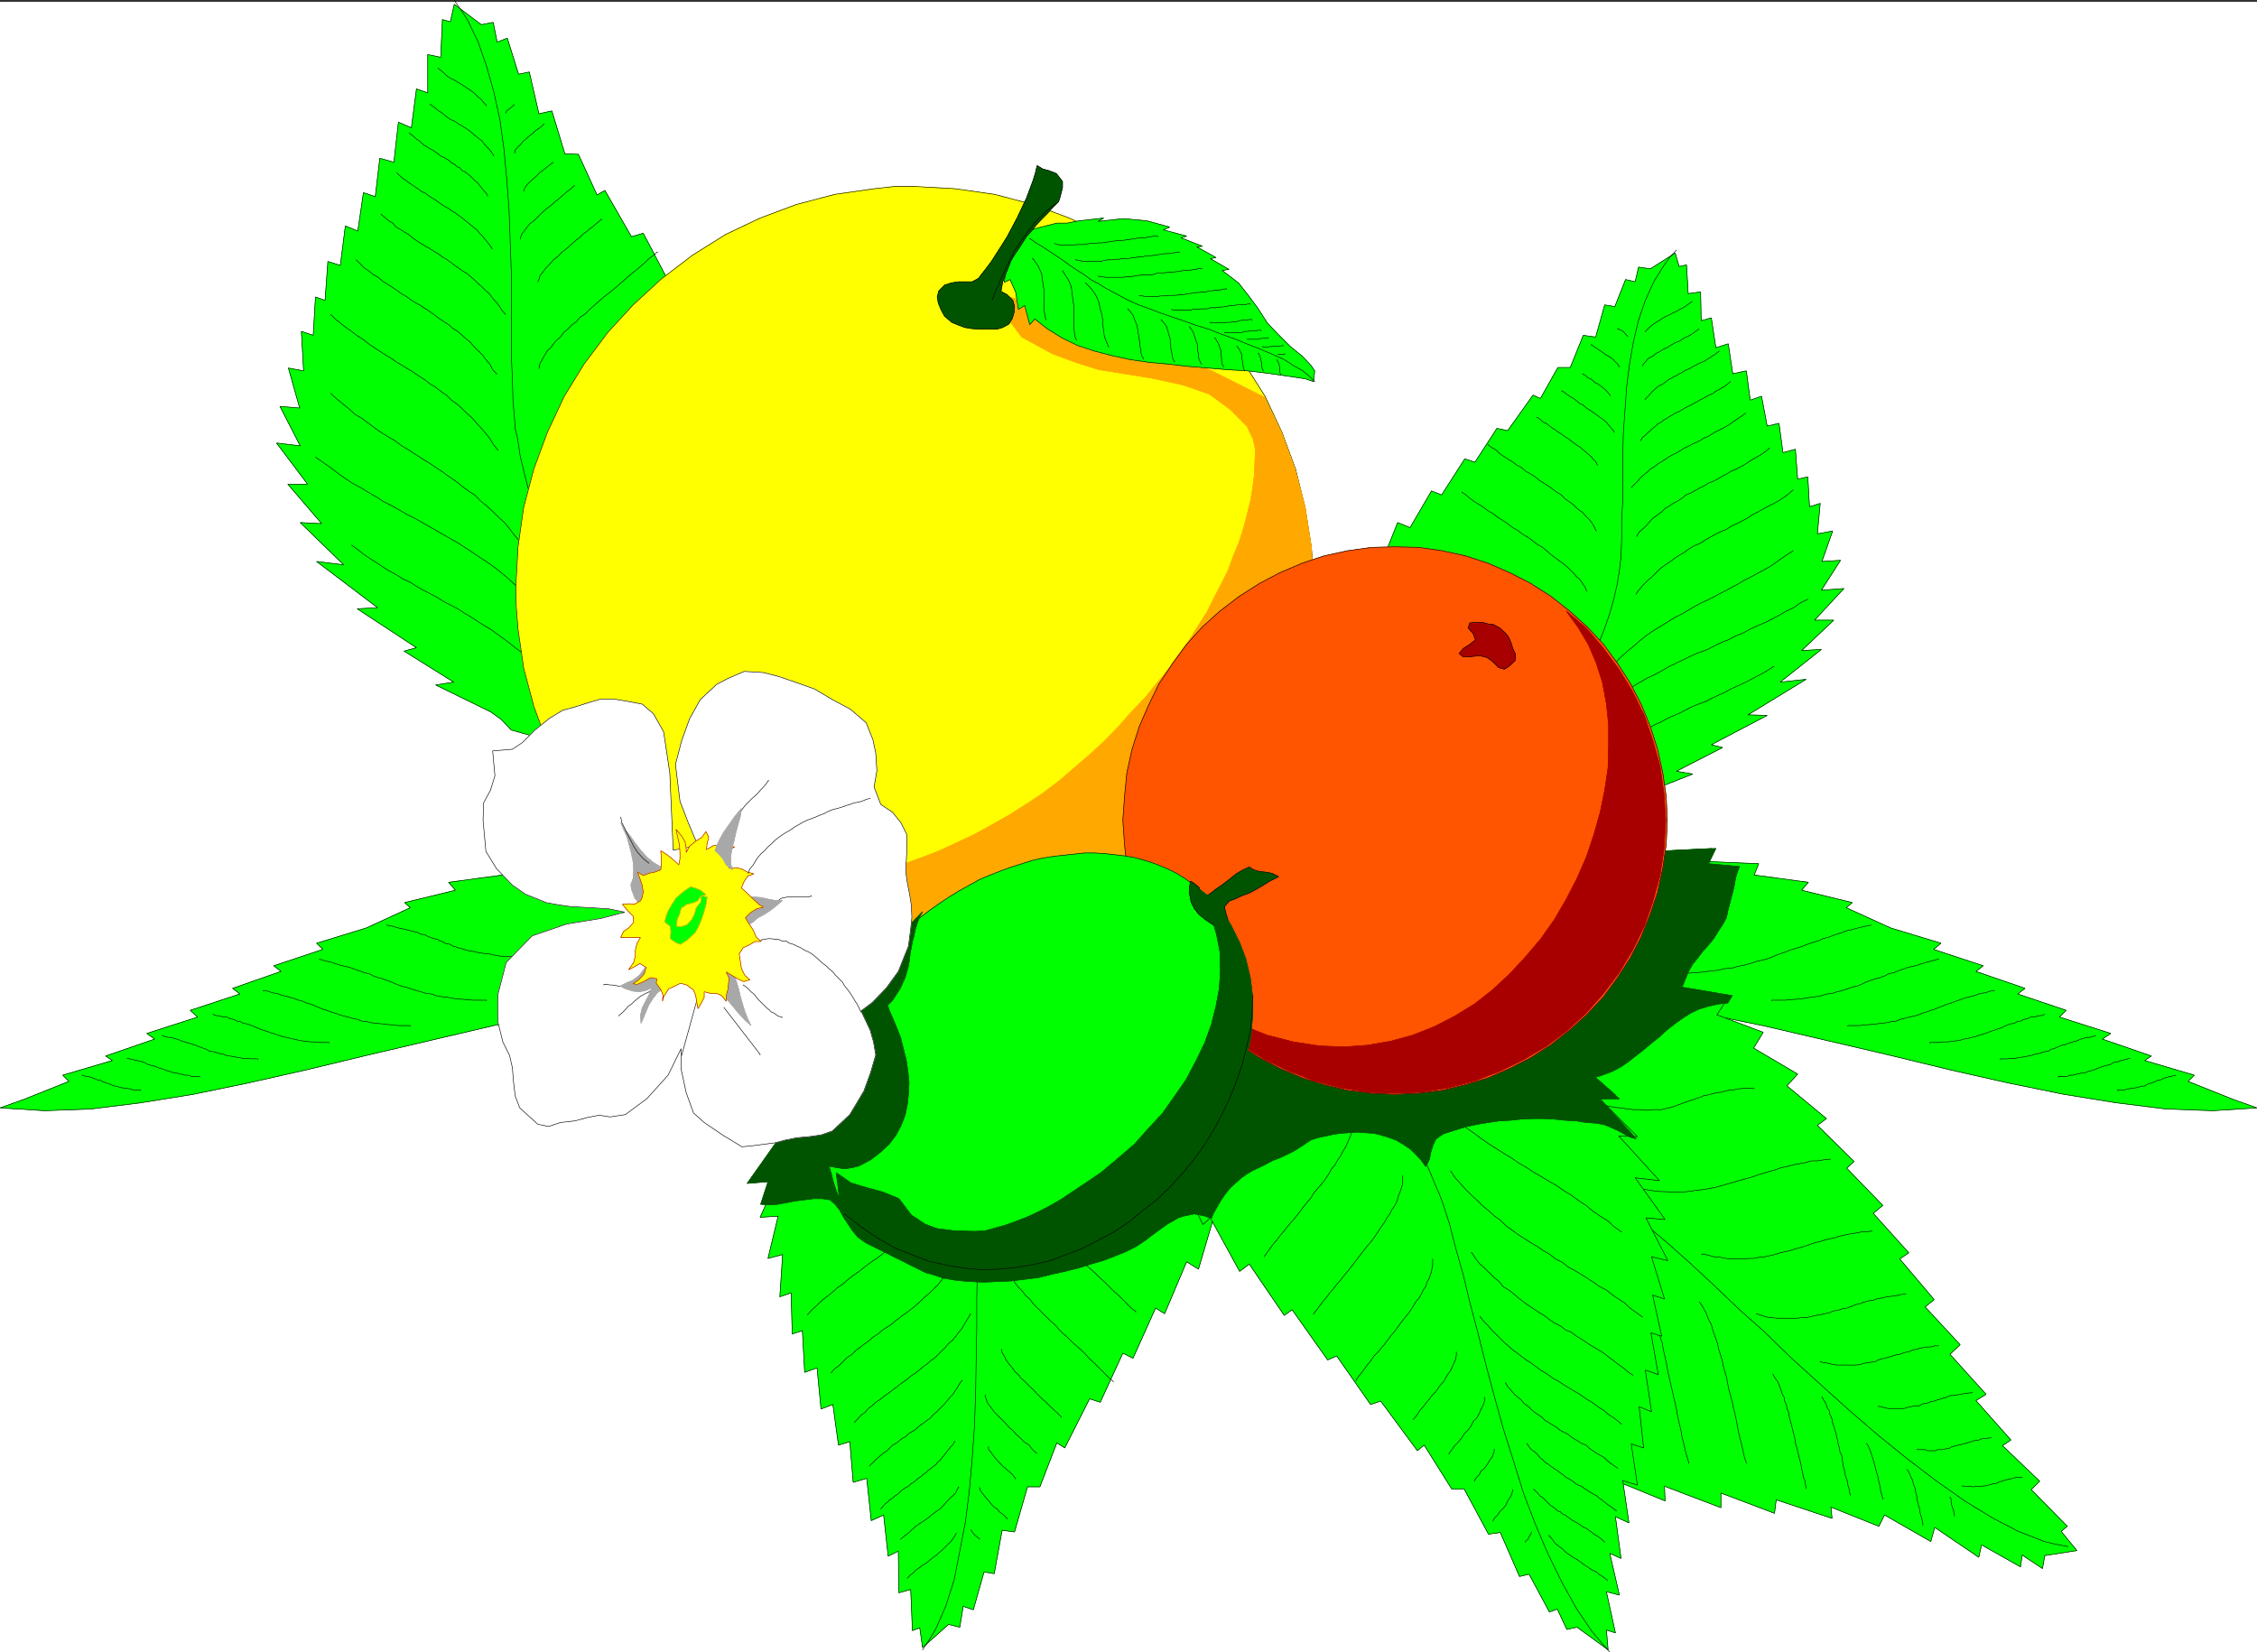 <svg width="3996.353" height="2925.372" viewBox="0 0 2997.265 2194.029" xmlns="http://www.w3.org/2000/svg"><rect x="0" y="0" width="2997.265" height="2194.029" fill="#333333" stroke="none"/><defs><clipPath id="a"><path d="M0 0h2998v2191.41H0Zm0 0"/></clipPath><clipPath id="b"><path d="M0 0h2997.016v2191.41H0Zm0 0"/></clipPath><clipPath id="c"><path d="M1674 1155h465v1036.41h-465zm0 0"/></clipPath></defs><g clip-path="url(#a)" transform="translate(.125 2.62)"><path style="fill:#fff;fill-opacity:1;fill-rule:nonzero;stroke:none" d="M0 2191.41h2997.016V-2.102H0Zm0 0"/></g><g clip-path="url(#b)" transform="translate(.125 2.62)"><path style="fill:#fff;fill-opacity:1;fill-rule:evenodd;stroke:#fff;stroke-width:.19;stroke-linecap:square;stroke-linejoin:bevel;stroke-miterlimit:10;stroke-opacity:1" d="M0 0h766.5v561H0Zm0 0" transform="matrix(3.91 0 0 -3.91 0 2191.41)"/></g><path style="fill:#0f0;fill-opacity:1;fill-rule:evenodd;stroke:#0f0;stroke-width:.19;stroke-linecap:square;stroke-linejoin:bevel;stroke-miterlimit:10;stroke-opacity:1" d="m379.42 269.49 3.26-2.3 10.73-6.71 3.45-5.93 7.28-4.98.96-3.26 12.26-8.24-5.75.58 12.65-12.07-4.98.39 11.11-15.9-5.37.19 6.9-17.24-5.17 1.53 1.72-18-3.83 2.3-1.34-18.2-3.45 2.49-4.22-18.19-3.25 2.3-5.37-18.2-4.02 2.49-7.48-17.62-3.06 1.91-7.67-17.04-3.45 1.72-7.66-16.66-3.64 1.15-8.43-16.67-2.69 1.73-5.75-14.94h-4.21l-4.41-15.32-4.21.57-2.69-14.75-3.45.58-3.64-12.84-3.45 1.15-1.15-7.08-3.83.95-8.81-7.85-.96 6.7-2.49-.95-.58 13.98-4.02-1.15-.19 14.17-3.45-1.72-1.54 13.98-4.21-1.91-1.53 14.36-4.6-1.34-1.15 13.79-3.84-1.15-1.91 13.79-4.03-1.53-1.34 13.98-4.21-1.53-.77 14.17-3.45-1.15-.38 13.99-3.83-1.35.95 14.37-4.98-1.34 3.45 14.36-6.13-.38 6.51 14.17-7.85-.95 10.15 15.13-6.32-.19 10.54 14.36-6.52-.38 13.8 15.51-8.81-1.34 19.73 16.86-6.51.38 18.59 13.79-3.64 1.34 15.52 11.49-5.56.96 17.44 9.39 3.26 3.06 3.25 3.64 11.69 4.4 6.33 1.54 6.13 1.15 6.9 1.15 6.51-.58 5.18-.57zm0 0" transform="matrix(3.91 0 0 -3.91 .125 2194.03)"/><path style="fill:none;stroke:#000;stroke-width:.19;stroke-linecap:square;stroke-linejoin:bevel;stroke-miterlimit:10;stroke-opacity:1" d="m379.42 269.49 3.26-2.3 10.73-6.71 3.45-5.93 7.28-4.98.96-3.26 12.26-8.24-5.75.58 12.65-12.07-4.98.39 11.11-15.9-5.37.19 6.9-17.24-5.17 1.53 1.72-18-3.83 2.3-1.34-18.2-3.45 2.49-4.22-18.19-3.25 2.3-5.37-18.2-4.02 2.49-7.48-17.62-3.06 1.91-7.67-17.04-3.45 1.72-7.66-16.66-3.64 1.15-8.43-16.67-2.69 1.73-5.75-14.94h-4.21l-4.41-15.32-4.21.57-2.69-14.75-3.45.58-3.64-12.84-3.45 1.15-1.15-7.08-3.83.95-8.81-7.85-.96 6.7-2.49-.95-.58 13.98-4.02-1.15-.19 14.17-3.45-1.72-1.54 13.98-4.21-1.91-1.53 14.36-4.6-1.34-1.15 13.79-3.84-1.15-1.91 13.79-4.03-1.53-1.34 13.98-4.21-1.53-.77 14.17-3.45-1.15-.38 13.99-3.83-1.35.95 14.37-4.98-1.34 3.45 14.36-6.13-.38 6.51 14.17-7.85-.95 10.15 15.13-6.32-.19 10.54 14.36-6.52-.38 13.8 15.51-8.81-1.34 19.73 16.86-6.51.38 18.59 13.79-3.64 1.34 15.52 11.49-5.56.96 17.44 9.39 3.26 3.06 3.25 3.64 11.69 4.4 6.33 1.54 6.13 1.15 6.9 1.15 6.51-.58 5.18-.57zm0 0" transform="matrix(3.91 0 0 -3.91 .125 2194.03)"/><path style="fill:none;stroke:#000;stroke-width:.19;stroke-linecap:square;stroke-linejoin:bevel;stroke-miterlimit:10;stroke-opacity:1" d="m313.31.76 2.3 3.45 2.1 3.45 3.45 7.85 2.88 9 1.91 9.77 1.92 9.96 1.34 10.73.96 10.92.77 10.91.38 10.92.19 10.92.19 10.72v10.16l.19 9.57v9l.39 7.86.38 7.08.38 3.26.39 3.26 1.15 6.89 1.53 6.7 1.53 7.09 1.92 7.09 2.11 7.28 2.3 7.08 2.3 7.28 2.49 7.28 2.49 7.28 2.68 7.28 2.49 7.27 2.49 7.09 2.69 6.9 2.3 7.08 2.3 6.52v-.2m-91.98-150.92 1.53 1.72 1.72 1.53 1.54 1.53 1.72 1.34 1.92 1.54 1.72 1.53 1.73 1.15 1.72 1.53 1.73 1.34 1.91 1.34 1.73 1.34 1.72 1.34 1.92 1.34 1.91 1.34 1.73 1.35 1.72 1.34 1.73 1.53 1.91 1.15 1.73 1.34 1.72 1.53 1.73 1.34 1.72 1.73 1.53 1.72 1.73 1.34 1.72 1.72 1.35 1.73 1.53 1.72 1.34 1.92 1.53 1.91 1.54 2.11.95 1.91 1.35 2.3v-.19m-45.04-69.14 1.15 1.34 1.54 1.15 1.34 1.34 1.34 1.34 1.72 1.15 1.35 1.34 1.53 1.15 3.06 2.3 1.35 1.15 1.53.95 1.53 1.34 1.53.96 1.73 1.15 1.34 1.15 1.53 1.15 1.54 1.15 1.53 1.15 1.53 1.15 1.34 1.15 1.35 1.34 1.53 1.34 1.53 1.34 2.49 2.49 1.34 1.72 1.15 1.53 1.34 1.35 1.35 1.72 1.15 1.72.95 1.73 1.15 1.72v-.19" transform="matrix(3.91 0 0 -3.91 .125 2194.03)"/><path style="fill:none;stroke:#000;stroke-width:.19;stroke-linecap:square;stroke-linejoin:bevel;stroke-miterlimit:10;stroke-opacity:1" d="m290.12 77.95 2.3 2.49 1.34.96 1.15 1.34 1.34.96 1.15 1.15 1.53.96 1.15.95 1.35.96 1.53 1.15 1.34.96 1.15.96 1.34.95 1.34.96 1.34 1.15 1.54.96 1.15.96 1.34 1.14 1.34.96 1.34 1.15 1.34.96 2.3 2.3 1.34 1.34.96 1.15 1.34 1.15 1.15 1.34.96 1.34 1.15 1.34.96 1.72.96 1.53.95 1.73v-.19m-34.3-51.53 1.73 1.73.96.96 1.15.95.95.77 1.15.77.96.95.96.96 1.15.58.96.76 1.15.96 1.15.57.96.96 1.15.77 1.15.57.95.96.96.77 1.15.76.96.77 1.15.76.96 1.15.96.77.95.96.96.96.96.95.77.96.95 1.15.96.96.77 1.15.77 1.15.76 1.34.96 1.34v-.19m-27.59-43.48 1.53 1.72.77.58.76.76.96.58.77.76.96.58.76.76.96.77.77.57 1.15.58.76.77.96.57.77.57.76.77.96.58.77.76.96.58.76.76.96.77.77.57.96.77.57.77.96.76.57.77.77.96.77.95.57.77.77.96.76.76.58 1.15v-.19m-18.4-33.13 1.34 1.14 1.35.96 1.15 1.15 1.34 1.15 1.34.96 1.53.96 1.34.95 1.34 1.15 1.35.96 1.34.96 1.34 1.34 1.15 1.34 1.34 1.34 1.15.96.57.96.77 1.53v-.19m-17.44-30.84 1.15 1.15.96.76.96.96 1.15.77.96.76 1.34.77 1.34 1.15.96.77 1.15.76.96.96.95.77 1.15 1.15.96.95.96.96.96 1.34.76 1.34v-.19m18.98 122.58.57-2.49.38-1.15.58-1.15.76-1.34.77-1.15.96-1.53 1.15-1.34 1.15-1.53 1.15-1.34 1.34-1.73 1.34-1.34 1.53-1.53 1.35-1.72 1.72-1.73 1.53-1.34 1.54-1.72 1.72-1.73 1.53-1.72 1.92-1.53 1.53-1.72 1.73-1.54 1.72-1.53 1.73-1.72 1.53-1.34 1.72-1.73 1.54-1.53 1.72-1.53 1.34-1.34 1.35-1.34 1.53-1.54 1.53-1.15v-.19m-45.22 18.77.38-2.1.58-.96.57-1.15.58-1.15.76-1.15.77-1.34.76-1.34 1.15-1.34 1.15-1.15 1.15-1.53 1.35-1.15 1.15-1.53 1.53-1.54 1.34-1.34 1.34-1.34 1.53-1.53 1.54-1.34 1.53-1.72 1.34-1.35 1.53-1.34 1.73-1.72 1.53-1.34 1.54-1.34 1.34-1.34 1.34-1.53 1.53-1.34 1.34-1.35 1.54-1.53 1.14-1.15 1.15-1.15 1.35-1.15v-.19m-37.95 11.11.2-1.15.76-1.15.58-1.34 1.15-1.53 1.15-1.34.57-.96 1.53-1.34.58-.96.96-.76.76-.77.77-.76.96-.96.77-.58.76-.95.77-.77.76-.77.96-.95.96-.77.77-.77.76-.76.77-.77 1.53-1.34 1.54-1.53v-.19m-25.87 7.66.19-.96.38-1.15.58-1.15.96-1.15.95-1.34 1.15-1.15 1.34-1.34 1.35-1.34 1.34-1.53 1.53-1.34.57-.77 1.54-1.34 1.53-1.53 1.53-.96 1.15-1.53 1.35-1.15v-.19m-16.29 2.3v-.96l.76-.77.58-.95.96-1.15.95-1.15.96-.96.77-.77.77-.57.76-.77.96-.76.77-.77.95-1.15v-.19m-12.26-2.87.19-.77.58-.96.76-.96.96-1.14.96-1.15.77-.96.76-.77.96-.57.77-.96.76-.57.96-.77.96-.96v-.19m-12.26-3.64.38-.76.77-.96.95-.77.77-.57v-.19" transform="matrix(3.91 0 0 -3.91 .125 2194.03)"/><path style="fill:#0f0;fill-opacity:1;fill-rule:evenodd;stroke:#0f0;stroke-width:.19;stroke-linecap:square;stroke-linejoin:bevel;stroke-miterlimit:10;stroke-opacity:1" d="m426.56 229.46 26.06.95 25.68-.57 25.29-1.73 24.91-2.68 23.95-3.83 23.57-4.21 22.62-4.6 22.22-5.17 21.28-4.98 20.5-4.98 19.54-4.4 18.78-3.83 17.83-2.88 16.86-2.1 15.9-.58 14.95.96-8.05 2.87-15.33 6.13 2.11 2.11-16.86 4.98 2.3 1.53-16.68 5.75 2.88 1.91-17.44 5.56 2.3 2.29-16.48 5.56 2.49 1.91-16.67 5.75 2.49 1.91-16.86 5.56 2.49 2.11-17.05 5.17-15.14 6.89 2.1 1.73-17.24 4.21 2.3 2.68-18.4 2.49 1.54 3.83-18.21.77 2.3 4.4-19.35-.95.95 3.64-18.97-1.92 1.54 4.21-20.7-3.44 2.68 4.98-22.99-6.71.19 4.22-19.35-7.09-.96 2.87-16.29-5.94-.19 3.84-14.18-7.67-4.03-.95-4.98-.77-6.32-5.94-3.07-3.25-2.11-3.64-2.49-3.64-.19-4.41-1.34-5.74zm0 0" transform="matrix(3.91 0 0 -3.91 .125 2194.03)"/><path style="fill:none;stroke:#000;stroke-width:.19;stroke-linecap:square;stroke-linejoin:bevel;stroke-miterlimit:10;stroke-opacity:1" d="m426.56 229.46 26.06.95 25.68-.57 25.29-1.73 24.91-2.68 23.95-3.83 23.57-4.21 22.62-4.6 22.22-5.17 21.28-4.98 20.5-4.98 19.54-4.4 18.78-3.83 17.83-2.88 16.86-2.1 15.9-.58 14.95.96-8.05 2.87-15.33 6.13 2.11 2.11-16.86 4.98 2.3 1.53-16.68 5.75 2.88 1.91-17.44 5.56 2.3 2.29-16.48 5.56 2.49 1.91-16.67 5.75 2.49 1.91-16.86 5.56 2.49 2.11-17.05 5.17-15.14 6.89 2.1 1.73-17.24 4.21 2.3 2.68-18.4 2.49 1.54 3.83-18.21.77 2.3 4.4-19.35-.95.95 3.64-18.97-1.92 1.54 4.21-20.7-3.44 2.68 4.98-22.99-6.71.19 4.22-19.35-7.09-.96 2.87-16.29-5.94-.19 3.84-14.18-7.67-4.03-.95-4.98-.77-6.32-5.94-3.07-3.25-2.11-3.64-2.49-3.64-.19-4.41-1.34-5.74zm0 0" transform="matrix(3.91 0 0 -3.91 .125 2194.03)"/><path style="fill:none;stroke:#000;stroke-width:.19;stroke-linecap:square;stroke-linejoin:bevel;stroke-miterlimit:10;stroke-opacity:1" d="m635.43 246.89-2.11-.39-2.3-.57-2.11-.58-1.91-.38-1.92-.77-1.92-.57-1.91-.77-2.11-.57-1.72-.77-1.92-.57-1.73-.58-1.91-.76-1.92-.58-1.91-.57-1.92-.77-1.72-.57-1.92-.77-1.92-.77-1.91-.57-1.92-.38-2.3-.77-2.11-.57-2.11-.39-1.91-.57-2.49-.19-2.3-.58-2.3-.19-2.49-.38-2.49-.19-2.69-.2-2.49-.19h-2.87v-.19m90.25 5.17-2.1-.57-1.54-.38-1.91-.58-1.73-.57-1.53-.39-1.73-.38-1.53-.57-1.72-.58-1.34-.57-1.73-.39-1.53-.76-1.54-.58-1.53-.38-1.72-.58-1.54-.57-1.53-.77-1.53-.57-1.73-.38-1.53-.58-1.72-.57-1.73-.39-1.72-.57-1.73-.19-1.91-.58-2.11-.38-1.73-.19-2.1-.38-2.11-.2-4.22-.38h-4.6v-.19m75.69 3.45-1.53-.19-1.72-.58-1.73-.19-1.34-.58-1.34-.38-1.53-.38-1.35-.38-1.53-.58-1.15-.38-1.53-.58-1.34-.38-1.34-.57-1.54-.58-1.34-.57-1.34-.39-1.53-.57-1.34-.38-1.35-.58-1.34-.38-1.72-.38-1.53-.39-1.54-.38-1.34-.58-1.72-.19-1.73-.38-1.72-.19-1.54-.19-1.91-.19-1.92-.2-2.11-.19h-3.83v-.19m66.88 4.02-.96-.38-1.53-.19-.96-.38h-1.34l-1.15-.58-1.15-.19-1.15-.58-1.15-.19-.96-.57-1.34-.19-.96-.39-.96-.38-1.15-.57-1.34-.39-.96-.38-1.15-.38-.95-.39-1.15-.38-1.15-.38-1.34-.39-.96-.38-1.15-.19-1.34-.38-1.35-.19-1.14-.39-1.35-.19-1.53-.19-1.34-.19h-1.53l-1.54-.19h-3.06v-.2m56.34 2.49-2.11-.57h-.96l-1.15-.38-.77-.19-.96-.39-.95-.38-.96-.19-.96-.39-.77-.19-.76-.38-1.15-.19-.96-.38-.77-.39-.96-.38-.95-.19-.77-.58-1.92-.38-.95-.38-.96-.19-.96-.2-1.15-.38-.96-.19-1.15-.19-.96-.19-1.34-.2-1.15-.19h-1.15l-1.34-.19h-2.49v-.19m44.07.38-1.53-.38-.77-.19-.76-.19-1.53-.58h-.77l-1.34-.76-1.54-.39-1.34-.38-1.53-.57-1.34-.58-.77-.19-1.34-.38-.77-.39h-.95l-.77-.19-.96-.19-.76-.19-.77-.19h-.96l-.77-.39h-3.06v-.19m39.86.58-1.54-.39-.96-.19-1.34-.38-1.15-.58-1.15-.19-1.15-.57-1.15-.38-1.15-.39-.95-.57-1.34-.19-1.35-.39-1.34-.19-1.34-.19-1.53-.38h-2.3v-.19" transform="matrix(3.91 0 0 -3.91 .125 2194.03)"/><path style="fill:#0f0;fill-opacity:1;fill-rule:evenodd;stroke:#0f0;stroke-width:.19;stroke-linecap:square;stroke-linejoin:bevel;stroke-miterlimit:10;stroke-opacity:1" d="m433.65 197.28.57-5.36 1.15-15.9 3.45-8.24 1.15-11.11 2.68-3.64 1.73-18.58 2.11 5.94 4.98-22.41 2.11 5.37 9.39-24.14 2.3 5.17 12.45-21.26.96 6.32 15.33-16.66-.19 5.56 16.86-13.99-.38 5.37 18.01-11.3-.38 4.78 18.97-9.96-.58 5.94 19.17-7.85-.2 4.98 19.17-7.28v4.98l18.2-6.89.58 4.59 18.97-6.32-.39 3.83 16.29-6.51 1.92 3.83 15.71-9 1.34 4.79 14.95-10.15.96 4.21 13.22-7.47.57 4.02 6.9-4.59.77 4.4 10.92 1.72-5.36 6.52 2.1 1.72-12.26 12.45 2.87 2.87-12.64 12.07 2.87 1.92-11.88 13.4 3.45 2.11-12.26 13.6 3.45 3.25-11.89 12.84 3.07 2.49-11.69 13.79 3.07 2.1-12.08 13.41 3.26 2.68-12.26 12.64 2.49 2.3-12.46 12.26 3.07 2.3-13.41 11.11 3.64 4.02-14.95 8.81 3.26 5.36-15.72 5.94 4.22 6.51-17.82 2.88 2.87 6.13-18.01 1.91 3.45 5.94H537.7l4.98 7.28-23.76-4.79 2.49 6.51-21.27-6.13.58 4.79-17.83-5.36 2.11 6.13-16.86-8.62-4.02-.58h-4.99l-8.62-7.66-4.6-4.4-3.64-5.18-4.41-5.55-2.49-6.7-1.72-5.56zm0 0" transform="matrix(3.91 0 0 -3.91 .125 2194.03)"/><path style="fill:none;stroke:#000;stroke-width:.19;stroke-linecap:square;stroke-linejoin:bevel;stroke-miterlimit:10;stroke-opacity:1" d="m433.65 197.28.57-5.36 1.15-15.9 3.45-8.24 1.15-11.11 2.68-3.64 1.73-18.58 2.11 5.94 4.98-22.41 2.11 5.37 9.39-24.14 2.3 5.17 12.45-21.26.96 6.32 15.33-16.66-.19 5.56 16.86-13.99-.38 5.37 18.01-11.3-.38 4.78 18.97-9.96-.58 5.94 19.17-7.85-.2 4.98 19.17-7.28v4.98l18.2-6.89.58 4.59 18.97-6.32-.39 3.83 16.29-6.51 1.92 3.83 15.71-9 1.34 4.79 14.95-10.15.96 4.21 13.22-7.47.57 4.02 6.9-4.59.77 4.4 10.92 1.72-5.36 6.52 2.1 1.72-12.26 12.45 2.87 2.87-12.64 12.07 2.87 1.92-11.88 13.4 3.45 2.11-12.26 13.6 3.45 3.25-11.89 12.84 3.07 2.49-11.69 13.79 3.07 2.1-12.08 13.41 3.26 2.68-12.26 12.64 2.49 2.3-12.46 12.26 3.07 2.3-13.41 11.11 3.64 4.02-14.95 8.81 3.26 5.36-15.72 5.94 4.22 6.51-17.82 2.88 2.87 6.13-18.01 1.91 3.45 5.94H537.7l4.98 7.28-23.76-4.79 2.49 6.51-21.27-6.13.58 4.79-17.83-5.36 2.11 6.13-16.86-8.62-4.02-.58h-4.99l-8.62-7.66-4.6-4.4-3.64-5.18-4.41-5.55-2.49-6.7-1.72-5.56zm0 0" transform="matrix(3.91 0 0 -3.91 .125 2194.03)"/><path style="fill:none;stroke:#000;stroke-width:.19;stroke-linecap:square;stroke-linejoin:bevel;stroke-miterlimit:10;stroke-opacity:1" d="m702.31 35.82-4.03.76-4.02.96-8.82 3.45-8.81 4.59-9.39 5.75-9.77 6.89-9.78 7.47-9.96 8.05-9.77 8.43-9.78 8.81-9.77 8.81-9.01 8.81-9 8.04-8.43 8.05-7.86 7.28-7.28 6.51-6.33 5.36-3.25 2.3-3.07 2.3-6.71 4.59-6.9 4.6-6.89 4.41-7.29 3.83-7.47 4.21-7.66 4.02-7.67 4.02-7.86 3.64-7.66 3.64-7.67 3.83-7.66 3.45-7.47 3.64-7.67 3.26-7.28 3.64-7.09 3.44v-.19m178.4-39.07-2.11-.19-2.3-.39h-2.1l-1.92-.57-2.11-.38-2.11-.39-2.1-.57-1.92-.38-2.11-.77-2.11-.57-1.91-.58-1.92-.57-2.11-.77-2.1-.57-2.11-.58-1.92-.57-2.11-.58-1.91-.57-2.11-.58-2.11-.38-2.11-.38-2.1-.2-2.3-.38-2.11-.19h-4.41l-4.79.19-2.3.38-2.49.39-2.49.57-2.3.58v-.19m82.78-15.14-1.91-.38h-1.73l-1.92-.38-1.53-.19-1.72-.39-1.92-.38-1.72-.57-1.73-.39-1.72-.38-1.73-.58-1.72-.38-1.73-.57-1.53-.58-1.92-.57-1.53-.39-1.72-.57-1.73-.38-1.72-.39-1.73-.57-1.72-.38-1.73-.39-2.1-.19-1.73-.38h-1.72l-1.92-.19h-3.83l-1.92.19-1.92.38-2.29.19-1.92.58-2.11.38v-.19" transform="matrix(3.91 0 0 -3.91 .125 2194.03)"/><path style="fill:none;stroke:#000;stroke-width:.19;stroke-linecap:square;stroke-linejoin:bevel;stroke-miterlimit:10;stroke-opacity:1" d="m647.31 121.62-1.73-.19-1.53-.38-1.53-.19-1.73-.2-1.34-.38-1.53-.19-1.73-.57-1.34-.2-1.53-.38-1.53-.57-1.54-.39-1.53-.57-1.34-.58-1.53-.19-1.54-.57-1.53-.19-1.34-.58-1.72-.38-1.54-.38-1.53-.2-1.53-.38-1.73-.38h-1.53l-1.53-.19h-6.71l-1.92.19-1.72.19-1.73.57-1.72.58v-.19M658.42 104h-1.34l-1.34-.38h-1.15l-1.15-.19-1.34-.19-.96-.39-1.34-.19-1.34-.57-.96-.2-1.34-.38-.96-.38-1.34-.19-1.15-.39-1.34-.38-1.15-.38-1.15-.19-1.15-.39-1.15-.57-1.34-.19-1.15-.19-1.34-.2-1.15-.38-1.34-.19h-6.71l-1.34.19-1.34.38-1.54.2-1.34.38v-.19m51.74-10.35-2.11-.19-1.15-.19-.95-.19-.96-.19-1.15-.19h-.96l-1.15-.39-.77-.38-.96-.19-1.14-.38-.77-.2-.96-.38-1.15-.19-.77-.38-1.15-.2-.95-.19-.96-.57-.96-.19h-1.15l-.96-.19-.96-.2-1.15-.38h-5.55l-.96.19-1.34.39-.96.19v-.19m38.32-10.54-1.72-.19h-.77l-.76-.19-.96-.38-1.34-.2-.77-.19-1.72-.57-1.54-.39-1.53-.38-.77-.19-1.53-.38-.57-.39-1.73-.38-.77-.19h-1.72l-.77-.38h-2.68l-.77.38h-1.91l-.77.19v-.19m35.64-9.39h-1.34l-1.34-.19-1.34-.38-.96-.19-1.34-.39-1.34-.38-1.15-.57-1.34-.19-1.34-.39-.96-.19-1.53-.19h-1.15l-1.54-.19-1.34.19h-1.53l-.77.19v-.19m-89.3 62.63 1.15-1.72.39-.77.76-1.34.39-1.15.57-1.34.77-1.34.38-1.53.58-1.73.57-1.53.58-1.72.38-1.92.57-1.72.58-1.92.38-1.91.58-2.11.57-1.91.39-2.11.38-1.92.57-2.1.58-2.11.38-1.92.58-2.29.38-1.73.38-2.11.39-2.1.38-1.73.57-2.1.39-1.73.38-1.72.38-1.72.58-1.54v-.19m-38.52 67.04 1.54-2.3.57-1.15.96-1.53.57-1.34.58-1.53.76-1.73.58-1.72.77-1.92.38-2.1.96-2.11.38-2.11.58-2.3.57-2.1.77-2.3.38-2.3.58-2.49.57-2.68.38-2.3.58-2.49.57-2.49.58-2.49.57-2.49.58-2.49.38-2.3.58-2.68.57-2.3.38-2.3.58-2.29.57-2.49.58-2.11.57-1.92v-.19m28.56 30.26.76-1.34.96-1.34.38-.95.39-.96.38-1.15.38-1.15.58-.96.19-1.34.57-1.15.2-1.34.57-1.34.19-1.34.39-1.53.38-1.34.38-1.54.39-1.53.38-1.53.19-1.53.38-1.34.39-1.54.38-1.53.38-1.53.39-1.53.19-1.34.38-1.34.19-1.54.58-1.15.19-1.53.19-.96v-.19m5.37 31.22.57-1.15.77-1.15.57-1.72.58-.77.19-1.14.38-.77.39-.96.19-1.34.38-.96.38-1.34.39-1.15.19-1.15.38-1.34.19-1.34.39-1.15.19-1.34.57-1.15.2-1.34.19-1.34.19-1.15.38-1.34.19-1.34.39-1.15.38-1.15.19-1.34.39-1.15.19-1.15.19-.95v-.2m5.56 17.63.57-.77.38-.96.39-.96.38-1.14.38-1.15.39-1.34.38-1.35.38-1.53.39-1.34.38-1.34.19-1.34.38-1.34.2-1.53.38-1.34.38-1.34v-.2m8.24 10.16.58-.96.38-.77.38-.96.58-1.15.19-1.14.58-1.35.19-1.34.38-1.34.19-1.53.38-1.53.39-1.34.19-1.34.38-1.34.39-1.34.19-1.34v-.2m9.2 9.58.38-.77v-1.15l.19-.76.19-.77.39-.96.19-.95.19-.96v-.19m-68.03 145.37h-2.68l-2.3-.19-2.11-.38-1.91-.19-1.92-.58-1.73-.19-1.53-.38-1.53-.39-1.34-.19-1.15-.57-1.34-.39-.96-.38-1.34-.38-.96-.38-1.15-.39-.96-.38-1.15-.38-.96-.39-1.15-.38-.95-.19-2.3-.58h-2.88l-1.34-.19h-1.72l-1.73.19h-1.92l-1.91.2-2.3.38-2.3.19-2.68.57v-.19" transform="matrix(3.91 0 0 -3.91 .125 2194.03)"/><path style="fill:#0f0;fill-opacity:1;fill-rule:evenodd;stroke:#0f0;stroke-width:.19;stroke-linecap:square;stroke-linejoin:bevel;stroke-miterlimit:10;stroke-opacity:1" d="m414.29 268.72-2.68-2.49-9.2-6.7-2.11-5.75-6.13-4.98-.19-3.26-9.77-8.23 5.36.76-9.58-12.25 4.79.38-7.09-16.09 5.18.38-2.69-17.43 4.99 1.92 2.68-18.2 3.06 2.3 5.95-18.38 2.87 2.68 8.81-18.2 2.5 2.3 9.96-18.2 3.26 2.49 11.88-17.43 2.68 1.92 12.07-17.05 3.07 1.34 11.5-16.47 3.45 1.15 12.45-16.85 2.3 1.91 9.39-14.94h4.22l8.24-15.32 4.02.57 6.52-14.94 3.25.77 6.9-12.83 2.68.96 3.26-6.9 3.45.77L546.13.76l-.57 6.71 3.06-.96-3.06 13.98 4.4-1.15-3.25 14.18 3.83-1.73-1.92 14.18 4.6-2.11-2.11 14.36 4.99-1.53-2.11 13.98 4.21-1.34-1.53 13.99 4.22-1.73-2.11 14.18 4.41-1.54-2.5 14.18 3.65-1.15-3.07 13.98 4.02-1.34-4.4 14.36 5.55-1.34-7.47 14.56 6.52-.58-10.16 14.18 8.24-.96-13.8 15.13 6.33-.19-14.38 14.37 6.9-.2-17.44 15.33 8.82-1.34-23.57 16.85 6.32.38-22.42 13.79 3.64 1.34-18.58 11.5 5.55.95-19.93 9.39-4.02 3.06-4.02 3.83-12.65 4.22-6.71 1.53-6.51 1.15-7.09 1.15-6.52-.38-4.98-.77zm0 0" transform="matrix(3.91 0 0 -3.91 .125 2194.03)"/><path style="fill:none;stroke:#000;stroke-width:.19;stroke-linecap:square;stroke-linejoin:bevel;stroke-miterlimit:10;stroke-opacity:1" d="m414.29 268.72-2.68-2.49-9.2-6.7-2.11-5.75-6.13-4.98-.19-3.26-9.77-8.23 5.36.76-9.58-12.25 4.79.38-7.09-16.09 5.18.38-2.69-17.43 4.99 1.92 2.68-18.2 3.06 2.3 5.95-18.38 2.87 2.68 8.81-18.2 2.5 2.3 9.96-18.2 3.26 2.49 11.88-17.43 2.68 1.92 12.07-17.05 3.07 1.34 11.5-16.47 3.45 1.15 12.45-16.85 2.3 1.91 9.39-14.94h4.22l8.24-15.32 4.02.57 6.52-14.94 3.25.77 6.9-12.83 2.68.96 3.26-6.9 3.45.77L546.13.76l-.57 6.71 3.06-.96-3.06 13.98 4.4-1.15-3.25 14.18 3.83-1.73-1.92 14.18 4.6-2.11-2.11 14.36 4.99-1.53-2.11 13.98 4.21-1.34-1.53 13.99 4.22-1.73-2.11 14.18 4.41-1.54-2.5 14.18 3.65-1.15-3.07 13.98 4.02-1.34-4.4 14.36 5.55-1.34-7.47 14.56 6.52-.58-10.16 14.18 8.24-.96-13.8 15.13 6.33-.19-14.38 14.37 6.9-.2-17.44 15.33 8.82-1.34-23.57 16.85 6.32.38-22.42 13.79 3.64 1.34-18.58 11.5 5.55.95-19.93 9.39-4.02 3.06-4.02 3.83-12.65 4.22-6.71 1.53-6.51 1.15-7.09 1.15-6.52-.38-4.98-.77zm0 0" transform="matrix(3.91 0 0 -3.91 .125 2194.03)"/><g clip-path="url(#c)" transform="translate(.125 2.62)"><path style="fill:none;stroke:#000;stroke-width:.19;stroke-linecap:square;stroke-linejoin:bevel;stroke-miterlimit:10;stroke-opacity:1" d="m546.71 0-3.07 3.45-3.07 3.64-5.17 7.66-4.98 9-4.79 9.77-4.22 9.96-4.02 10.53-3.45 11.11-3.45 10.92-3.07 11.11-2.87 10.72-2.68 10.73-2.69 10.15-2.3 9.58-2.49 8.81-2.11 8.23-2.29 7.09-1.15 3.06-1.35 3.07-2.87 6.89-3.07 6.9-3.45 6.89-3.44 7.28-4.03 7.09-3.83 7.28-4.41 7.28-4.21 7.47-4.41 7.08-4.41 7.28-4.22 7.28-4.4 7.09-4.22 6.89-4.21 6.9-3.84 6.7v-.19" transform="matrix(3.91 0 0 -3.91 0 2191.41)"/></g><path style="fill:none;stroke:#000;stroke-width:.19;stroke-linecap:square;stroke-linejoin:bevel;stroke-miterlimit:10;stroke-opacity:1" d="m557.82 113.77-2.11 1.53-2.11 1.53-2.1 1.92-2.11 1.34-1.92 1.34-1.91 1.53-2.3 1.15-2.11 1.53-2.11 1.35-2.11 1.34-2.3 1.34-2.1 1.15-1.92 1.53-2.3 1.15-1.92 1.53-2.3 1.34-1.91 1.34-2.3 1.34-4.22 2.68-2.11 1.54-2.1 1.53-1.92 1.91-1.92 1.34-1.91 1.73-2.11 1.72-1.72 1.73-2.11 1.91-1.92 1.92-1.72 1.91-1.92 2.11-1.53 2.3v-.19m58.06-20.5-2.49 1.72-2.3 2.11-2.49 1.53-2.49 1.73-2.3 1.91-2.68 1.73-2.3 1.72-2.5 1.53-2.49 1.73-2.68 1.53-2.49 1.53-2.68 1.53-2.3 1.54-2.69 1.53-2.49 1.72-2.49 1.53-2.49 1.54-2.68 1.72-2.49 1.72-2.3 1.73-2.49 1.72-2.49 1.92-2.5 1.72-2.49 1.92-2.3 1.91-2.3 2.3-2.3 1.92-2.1 2.1-2.49 2.49-2.11 2.3-4.22 4.98v-.19m81.44-107.07-1.72 1.15-1.53 1.34-1.92 1.34-1.73 1.34-1.53 1.15-1.72 1.34-3.84 2.3-1.53.96-1.92 1.34-1.72.96-1.72 1.34-1.92.76-1.73 1.34-1.91.96-1.73 1.15-1.72 1.34-1.92 1.15-1.72 1.15-1.73 1.15-1.91 1.34-1.73 1.34-1.53 1.34-1.72 1.34-1.92 1.15-1.34 1.73-1.73 1.34-3.25 3.25-1.73 1.54-1.34 1.72-1.34 2.11v-.2m50.97-58.22-1.34 1.15-1.53 1.15-1.54.95-1.53 1.34-1.53.96-1.54 1.15-1.34.96-1.72.96-1.54 1.15-1.53.95-1.72.96-1.54.96-1.53.96-1.72 1.15-1.54.76-1.53 1.15-1.53.96-1.54.96-1.53 1.15-1.53 1.15-1.53.95-1.54 1.15-1.53 1.15-1.53 1.15-1.54 1.34-1.34 1.15-1.34 1.34-1.34 1.34-1.53 1.53-1.34 1.54-1.35 1.34-1.34 1.72v-.19m46.76-51.33-2.49 1.72-1.15.96-.96.96-1.34.76-1.34.77-1.15.77-1.34.95-.96.96-1.54.58-1.14.76-1.35.77-1.15.76-1.15.96-1.34.58-1.34.76-1.15.96-1.34.77-1.15.76-1.34.77-1.15 1.15-1.15.76-1.15.77-1.34 1.15-.96.96-1.34.95-.96 1.15-2.3 1.92-1.15 1.34-1.15 1.34-.76 1.34v-.19m37.75-43.48-1.92 1.53-.96.58-.96.76-.96.77-1.14.77-.77.76-1.15.58-.96.57-1.15.77-.96.57-.96.77-1.14.38-.96.58-1.15.95-.96.58-1.15.57-.77.77-1.15.77-.96.76-.95.58-1.15.76-.96.77-.96.57-.96.96-.96.77-.76.96-.96.95-1.15.77-.77.96-.76 1.15v-.2m26.44-33.32-1.53 1.34-.77.57-.76.39-1.54 1.15-.76.57-.77.57-.96.39-.77.57-1.53.96-.96.57-.76.39-.77.57-.77.58-.76.57-.96.38-.77.77-.76.19-1.54 1.34-.95.58-1.35 1.34-1.34 1.34-.96.57-.57.77-1.53 1.53v-.19m25.1-30.84-1.15.96-1.53.96-1.15.96-1.54.76-1.15.77-1.15.76-1.34.96-1.34.96-1.34.77-1.15.76-1.34.96-1.15 1.15-1.34.96-1.15.95-.96 1.35-1.15 1.34v-.2m-49.63 122.39v-2.29l-.19-1.15-.39-1.15-.38-1.15-.57-1.34-.39-1.53-.76-1.54-.96-1.34-.77-1.53-.96-1.34-.95-1.72-1.15-1.54-.96-1.53-1.15-1.72-1.15-1.54-1.34-1.53-1.34-1.72-1.35-1.73-1.15-1.53-1.34-1.72-1.15-1.53-1.34-1.54-1.34-1.72-1.34-1.53-1.15-1.53-1.34-1.54-1.15-1.53-1.15-1.34-1.15-1.53-.96-1.34-.96-1.15v-.19m13.42 66.84v-3.45l-.39-1.14-.38-1.35-.57-1.34-.58-1.34-.57-1.34-.96-1.53-.77-1.53-.96-1.34-.96-1.73-1.15-1.34-.95-1.72-1.15-1.72-1.15-1.54-1.34-1.53-1.35-1.53-1.15-1.92-1.34-1.53-1.34-1.72-1.15-1.54-1.34-1.72-1.34-1.53-1.34-1.53-1.15-1.54-1.34-1.53-1.15-1.53-1.15-1.34-1.15-1.53-.96-1.34-.96-1.35v-.19m57.11-.76v-2.11l-.2-.96-.19-1.15-.38-1.15-.38-1.14-.77-1.35-.38-1.34-.77-1.15-.77-1.53-.76-1.34-1.15-1.34-.77-1.34-.96-1.53-1.15-1.53-.96-1.15-1.34-1.73-.95-1.34-1.15-1.53-1.15-1.34-1.15-1.53-1.15-1.54-2.3-2.68-1.34-1.34-.96-1.53-1.15-1.34-.96-1.34-1.15-1.53-.96-1.15-.77-1.15v-.19m34.11 9.76v-.95l-.19-1.34-.57-1.34-.58-1.35-.76-1.53-.58-.76-.96-1.54-.38-.76-.57-.77-.77-.76-.58-.77-.57-.96-1.34-1.53-.77-.77-.57-.95-.77-.77-.58-.77-.57-.76-1.34-1.54-.96-1.53-1.15-1.34v-.19m24.15 7.66v-.96l-.2-1.15-.57-1.14-.58-1.15-.57-1.34-.77-1.35-1.15-1.14-.76-1.54-.96-1.34-1.34-1.34-.96-1.53-1.15-1.34-1.15-1.15-1.92-2.68v-.19m15.33 1.72v-.96l-.38-.95-.38-.96-.77-.96-.77-1.34-.57-.77-.58-.76-1.15-.96-.38-.96-.96-.96-.76-1.15v-.19m13.03-2.87-.2-.96-.19-.76-.57-.96-.77-1.15-.57-1.34-.58-.77-1.72-1.72-.39-.77-1.15-1.15-.57-.95v-.2m13.03-3.63-.19-.77-.58-.77-.38-.95-.96-.77v-.19" transform="matrix(3.91 0 0 -3.91 .125 2194.03)"/><path style="fill:#0f0;fill-opacity:1;fill-rule:evenodd;stroke:#0f0;stroke-width:.19;stroke-linecap:square;stroke-linejoin:bevel;stroke-miterlimit:10;stroke-opacity:1" d="m503.02 283.66-3.45 1.91-10.93 4.79-3.64 4.03-7.28 3.63-.77 2.3-12.26 5.94 5.37-.38-12.65 8.62 5.17-.2-11.3 11.31 5.36-.2-7.09 12.45 5.56-1.15-1.92 12.84 3.84-1.73 1.53 13.22 3.26-1.92 4.4 13.03 3.26-1.53 5.18 13.02 4.21-1.72 7.28 12.45 3.45-1.34 7.86 12.25 3.45-1.15 7.47 11.5 3.64-.77 8.63 12.07 2.49-1.15 5.94 10.53h4.21l4.41 10.92 4.22-.58 3.06 10.92 3.45-.57 3.64 9.19 3.26-.77 1.15 4.98 4.02-.57 8.43 5.36 1.35-4.59 2.49.57.57-9.77 4.22.58.19-9.77 3.45.96 1.53-10.15 4.22 1.34 1.53-10.16 4.6.96 1.34-9.96 3.83 1.34 1.92-10.15 4.02.96 1.34-9.96 4.22 1.15.77-10.15 3.45.76.57-10.15 3.64 1.15-.96-10.34 5.18.96-3.64-10.35 6.32.39-6.51-10.15 7.66.57-9.96-10.73h6.51l-10.92-10.34 6.71.38-13.99-11.1 8.81.95-19.74-12.06 6.52-.19-18.97-9.96 3.83-.96-15.71-8.05 5.55-.95-17.43-6.9-3.26-1.91-3.45-2.69-11.69-2.68-6.13-1.15-6.32-.95-7.09-.77-6.52.38-5.17.39zm0 0" transform="matrix(3.91 0 0 -3.91 .125 2194.03)"/><path style="fill:none;stroke:#000;stroke-width:.19;stroke-linecap:square;stroke-linejoin:bevel;stroke-miterlimit:10;stroke-opacity:1" d="m503.02 283.66-3.45 1.91-10.93 4.79-3.64 4.03-7.28 3.63-.77 2.3-12.26 5.94 5.37-.38-12.65 8.62 5.17-.2-11.3 11.31 5.36-.2-7.09 12.45 5.56-1.15-1.92 12.84 3.84-1.73 1.53 13.22 3.26-1.92 4.4 13.03 3.26-1.53 5.18 13.02 4.21-1.72 7.28 12.45 3.45-1.34 7.86 12.25 3.45-1.15 7.47 11.5 3.64-.77 8.63 12.07 2.49-1.15 5.94 10.53h4.21l4.41 10.92 4.22-.58 3.06 10.92 3.45-.57 3.64 9.19 3.26-.77 1.15 4.98 4.02-.57 8.43 5.36 1.35-4.59 2.49.57.57-9.77 4.22.58.19-9.77 3.45.96 1.53-10.15 4.22 1.34 1.53-10.16 4.6.96 1.34-9.96 3.83 1.34 1.92-10.15 4.02.96 1.34-9.96 4.22 1.15.77-10.15 3.45.76.57-10.15 3.64 1.15-.96-10.34 5.18.96-3.64-10.35 6.32.39-6.51-10.15 7.66.57-9.96-10.73h6.51l-10.92-10.34 6.71.38-13.99-11.1 8.81.95-19.74-12.06 6.52-.19-18.97-9.96 3.83-.96-15.71-8.05 5.55-.95-17.43-6.9-3.26-1.91-3.45-2.69-11.69-2.68-6.13-1.15-6.32-.95-7.09-.77-6.52.38-5.17.39zm0 0" transform="matrix(3.91 0 0 -3.91 .125 2194.03)"/><path style="fill:none;stroke:#000;stroke-width:.19;stroke-linecap:square;stroke-linejoin:bevel;stroke-miterlimit:10;stroke-opacity:1" d="m569.32 476.15-2.3-2.49-1.92-2.68-3.45-5.56-2.87-6.32-2.3-6.7-1.73-7.28-1.34-7.66-.96-7.66-.57-7.85-.57-8.05-.2-7.85v-14.94l-.38-6.9v-6.32l-.19-5.74-.58-4.98-.38-2.3-.38-2.3-1.15-4.98-1.34-4.79-1.73-4.98-1.91-4.98-4.22-10.34-2.49-5.17-2.49-5.36-2.69-5.18-2.49-4.98-2.68-5.36-2.49-4.98-2.49-5.17-2.49-4.98-2.11-4.6v-.19m92.55 108.22-1.53-1.34-1.53-1.15-1.73-1.15-1.72-.96-1.92-.96-1.72-.95-1.73-.96-1.91-.96-1.73-1.15-1.72-.96-1.92-.95-1.72-.77-1.73-1.15-1.91-.76-1.92-.96-1.72-.96-1.73-.96-1.72-1.15-1.92-.76-1.92-1.15-1.53-1.15-1.72-.96-1.73-1.15-1.53-1.15-1.73-1.15-1.53-1.15-2.87-2.87-1.35-1.15-1.53-1.53-1.34-1.53-.96-1.34v-.19m53.27 14.74-2.1-1.34-1.92-1.34-1.92-1.34-1.91-1.34-6.33-3.45-2.3-1.15-1.91-1.15-2.11-1.14-2.11-1.15-2.3-1.15-2.1-1.15-2.3-1.15-2.11-.96-2.11-1.15-2.3-1.34-1.92-1.15-2.3-1.15-1.91-1.15-2.11-1.34-1.92-1.15-2.1-1.34-1.92-1.34-1.92-1.53-1.72-1.53-1.92-1.54-1.72-1.53-1.73-1.53-1.53-1.72-1.53-1.92-1.34-1.72v-.19m68.41 25.66-2.69-1.34-2.1-1.53-2.5-1.15-2.29-1.34-2.5-1.34-2.3-1.15-2.68-1.15-2.49-1.15-2.49-1.34-2.49-.96-2.49-1.34-2.49-.96-2.69-1.34-2.3-1.15-2.68-.95-2.68-1.15-2.3-1.15-2.49-1.15-2.68-1.34-2.3-1.34-2.5-1.34-2.49-1.15-2.3-1.34-2.3-1.34-2.3-1.73-2.29-1.34-2.11-1.72-2.11-1.54-1.92-1.72-2.3-1.91-1.72-1.92-1.92-1.72v-.2m64.39 20.5-2.11-1.34-1.92-1.15-1.91-.96-2.11-1.15-2.3-1.15-2.11-.95-2.1-.96-2.11-1.15-4.22-1.92-2.11-1.15-2.1-.76-2.5-.96-1.91-.96-2.11-1.15-2.3-.95-2.11-.96-2.1-1.15-2.11-.96-2.11-1.15-2.11-.76-2.11-1.35-1.91-1.34-1.92-1.14-2.11-1.15-1.91-1.34-1.92-1.35-1.72-1.53-1.73-1.34-1.72-1.53-1.73-1.72-1.53-1.54v-.19m63.24 111.28-1.35-1.15-1.34-.95-1.34-.77-1.72-.96-1.15-.76-1.73-1.15-1.53-.77-1.34-.77-1.53-.57-1.54-.96-1.53-.76-1.53-.96-1.54-.77-1.53-.57-1.53-.96-1.54-.77-1.72-.95-1.34-.77-1.53-.57-1.35-1.15-1.53-.96-1.53-.77-1.34-.96-1.34-.76-1.15-1.15-1.54-1.15-1.34-.96-1.15-1.15-1.15-1.34-1.15-1.15-1.34-1.15-.77-1.34v-.19" transform="matrix(3.91 0 0 -3.91 .125 2194.03)"/><path style="fill:none;stroke:#000;stroke-width:.19;stroke-linecap:square;stroke-linejoin:bevel;stroke-miterlimit:10;stroke-opacity:1" d="m592.89 420.8-1.34-.96-1.15-.77-1.15-.76-1.34-.96-1.15-.77-1.35-.76-1.15-.58-1.53-.76-1.34-.77-1.15-.77-1.53-.57-1.15-.77-1.54-.76-1.34-.58-1.34-.76-1.34-.58-1.15-.76-1.34-.77-1.53-.77-1.34-.76-1.15-.77-1.15-.76-1.35-.77-1.15-.96-1.34-.76-.96-.96-1.14-.96-1.15-.96-.96-1.15-.96-.95-1.15-1.15v-.19m33.53 36-1.91-1.53-.96-.57-.96-.58-1.15-.57-.96-.77-.95-.38-1.15-.58-.96-.57-1.15-.58-.96-.57-1.15-.57-.96-.58-1.15-.57-1.15-.58-.96-.57-.95-.58-1.35-.57-.95-.58-.96-.57-1.92-1.15-.96-.77-1.15-.57-.76-.77-.96-.76-.77-.77-.96-.77-.76-.76-.96-.77-.57-.96v-.19m26.63 30.46-1.53-1.15-.96-.58-.77-.57-.76-.39-.77-.57-.77-.38-.95-.39-1.15-.57-.77-.38-.77-.39-.95-.57-.77-.38-.96-.39-.77-.57-.95-.39-.77-.57-.96-.38-.96-.58-.76-.38-1.54-1.15-.76-.57-.96-.39-.77-.57-1.53-1.34-1.15-1.34-1.34-1.34v-.2m18.2 23.95-1.15-.77-1.34-.96-1.34-.76-1.34-.58-1.34-.96-1.54-.57-1.34-.77-1.15-.76-1.34-.58-1.53-.96-1.15-.57-1.15-.96-1.53-.76-.96-1.15-.96-1.15v-.19m16.86 21.83-1.15-.77-.76-.57-1.15-.77-1.15-.57-.96-.57-1.34-.58-.96-.57-1.72-.77-.96-.57-1.15-.77-.96-.58-1.15-.76-.96-.77-.77-.76-.76-.77v-.19m-19.93-88.11-.58 1.54-.57.76-.58.96-.76.96-.96.76-.77.96-2.3 2.3-1.15.96-1.53 1.15-1.34.95-1.53 1.15-1.54 1.34-1.34 1.15-1.72.96-1.53 1.15-1.73 1.34-1.72.96-1.73 1.34-1.72.96-1.73 1.34-1.72 1.15-1.54.95-1.72 1.34-1.72.96-1.54 1.15-1.72 1.15-1.34.77-1.54 1.15-1.34 1.15-1.34.95v-.19m45.61-13.02-.58 1.15-.38.76-.58.96-.57.77-.77.76-.76.77-.96 1.15-1.15.76-1.15.96-1.15 1.15-1.15.77-1.34.95-1.34 1.35-1.54.95-1.34.96-1.53 1.15-1.53.96-1.54.96-1.34 1.14-1.53.96-1.73.96-1.53 1.34-1.53.77-1.54 1.15-1.53.95-1.53.96-1.34.96-1.15 1.15-1.34.76-1.34.96v-.19m37.17-6.7-.57 1.15-.77.76-.77.96-1.15.96-1.34 1.15-1.34 1.15-.96.57-1.34.96-.96.76-.76.58-.96.57-.77.58-.77.57-.95.58-.77.57-.96.58-.76.57-.77.58-.77.57-.96.38-.76.77-1.34.96v-.19m26.25-4.98-.58.95-.57.58-.77.96-.76.95-1.15.96-1.34.96-1.35.96-1.34.95-1.53.96-1.34 1.15-.96.38-1.34 1.15-.77.58-1.34.76-1.34.96-1.34.96v-.19m16.48-1.53-.58.76-.76.96-1.15.96-.96.76-.77.58-.96.38-.76.77-.77.57-.96.38-.57.58-1.15.76v-.19m12.45 2.49-.57.96-.96.96-.96.96-1.15.76-.76.39-.77.57-.77.57-.95.58-.77.57-.96.58-.96.76v-.19m12.46 2.88-.77.76-.76.96-.77.38-1.15.58v-.19" transform="matrix(3.91 0 0 -3.91 .125 2194.03)"/><path style="fill:#0f0;fill-opacity:1;fill-rule:evenodd;stroke:#0f0;stroke-width:.19;stroke-linecap:square;stroke-linejoin:bevel;stroke-miterlimit:10;stroke-opacity:1" d="m340.52 229.46-26.64.95-25.68-.57-25.29-1.73-24.91-2.68-23.95-3.83-23.57-4.21-22.81-4.6-22.04-5.17-21.27-4.98-20.69-4.98-19.55-4.4-18.58-3.83-17.83-2.88-16.86-2.1-15.71-.58-15.14.96 8.05 2.87 15.33 6.13-2.11 2.11 16.86 4.98-2.3 1.53 16.68 5.75-2.69 1.91 17.25 5.56-2.49 2.29 16.86 5.56-2.49 1.91 16.48 5.75-2.49 1.91 16.67 5.56-2.11 2.11 16.86 5.17 14.95 6.89-1.91 1.73 17.24 4.21-2.3 2.68 18.4 2.49-1.73 3.83 18.21.77-2.11 4.4 19.55-.95-1.15 3.64 18.97-1.92-1.54 4.21 20.7-3.44-2.68 4.98 22.99-6.71-.19 4.22 19.55-7.09.76 2.87 16.29-5.94.19 3.84 14.18-7.67 4.03-.95 4.98-.77 6.71-5.94 2.87-3.25 2.11-3.64 2.68-3.64v-4.41l1.34-5.74zm0 0" transform="matrix(3.91 0 0 -3.91 .125 2194.03)"/><path style="fill:none;stroke:#000;stroke-width:.19;stroke-linecap:square;stroke-linejoin:bevel;stroke-miterlimit:10;stroke-opacity:1" d="m340.52 229.46-26.64.95-25.68-.57-25.29-1.73-24.91-2.68-23.95-3.83-23.57-4.21-22.81-4.6-22.04-5.17-21.27-4.98-20.69-4.98-19.55-4.4-18.58-3.83-17.83-2.88-16.86-2.1-15.71-.58-15.14.96 8.05 2.87 15.33 6.13-2.11 2.11 16.86 4.98-2.3 1.53 16.68 5.75-2.69 1.91 17.25 5.56-2.49 2.29 16.86 5.56-2.49 1.91 16.48 5.75-2.49 1.91 16.67 5.56-2.11 2.11 16.86 5.17 14.95 6.89-1.91 1.73 17.24 4.21-2.3 2.68 18.4 2.49-1.73 3.83 18.21.77-2.11 4.4 19.55-.95-1.15 3.64 18.97-1.92-1.54 4.21 20.7-3.44-2.68 4.98 22.99-6.71-.19 4.22 19.55-7.09.76 2.87 16.29-5.94.19 3.84 14.18-7.67 4.03-.95 4.98-.77 6.71-5.94 2.87-3.25 2.11-3.64 2.68-3.64v-4.41l1.34-5.74zm0 0" transform="matrix(3.91 0 0 -3.91 .125 2194.03)"/><path style="fill:none;stroke:#000;stroke-width:.19;stroke-linecap:square;stroke-linejoin:bevel;stroke-miterlimit:10;stroke-opacity:1" d="m131.26 246.89 2.11-.39 1.92-.57 1.91-.39 1.54-.38 1.53-.38 1.53-.38 1.15-.58 1.34-.19.96-.58 1.15-.38.96-.38 1.15-.19.96-.58.76-.19.77-.57.77-.2 1.15-.19.76-.57.96-.19.77-.39 1.15-.19.96-.38 1.34-.38 1.15-.2 1.34-.19 1.34-.38 1.53-.19 1.92-.19 1.72-.39 2.11-.38h2.11l2.49-.19v-.19m-66.11-.58 1.72-.57 1.73-.38 1.92-.58 1.72-.57 1.72-.39 1.54-.38 1.53-.57 1.73-.58 1.53-.57 1.72-.39 1.54-.76 1.53-.58 1.53-.38 1.53-.58 1.54-.57 1.72-.77 1.54-.57 1.72-.38 1.53-.58 1.92-.57 1.53-.39 1.73-.57 1.91-.19 1.54-.58 2.1-.38 1.92-.19 1.92-.38 2.1-.2 2.11-.19 2.3-.19h4.6v-.19m-75.88 3.45 1.72-.19 1.53-.58 1.54-.19 1.53-.58 1.53-.38 1.35-.38 1.34-.38 1.53-.58 1.53-.38 1.15-.58 1.54-.38 1.34-.57 1.34-.58 1.34-.57 1.34-.39 1.53-.57 1.35-.38 1.53-.58 1.34-.38 1.53-.38 1.34-.39 1.73-.38 1.53-.58 1.73-.19 1.53-.38 1.72-.19 1.92-.19 1.72-.19 1.92-.2 1.92-.19h4.02v-.19m-67.07 4.02.96-.38 1.34-.19 1.34-.38h1.15l1.15-.58 1.15-.19 1.15-.58 1.15-.19.96-.57 1.34-.19.96-.39 1.15-.38 1.15-.57.96-.39 1.15-.38 1.15-.38 1.15-.39 1.15-.38 1.15-.38 1.15-.39 1.15-.38 1.15-.19 1.34-.38 1.15-.19 1.53-.39 1.15-.19 1.34-.19 1.73-.19h1.34l1.53-.19h3.26v-.2M55 209.34l2.1-.57h.96l1.15-.38.77-.19 1.15-.39.76-.38.96-.19.96-.39.96-.19.96-.38.76-.19.77-.38 1.15-.39.96-.38.76-.19.77-.58 1.15-.19.96-.19.96-.38.96-.19.95-.2.96-.38 1.15-.19 1.15-.19.96-.19 1.34-.2.96-.19h1.34l1.15-.19h2.68v-.19m-44.45.38 1.72-.38.77-.19 1.72-.38 1.53-.39 1.35-.76 1.34-.39.96-.19 1.34-.57 1.34-.39 1.53-.57 1.34-.38.96-.39h.77l.76-.19.77-.19.77-.19.76-.19h.96l1.15-.39h2.88v-.19m-40.05.58 1.34-.39 1.34-.19 1.15-.38 1.34-.58 1.15-.19.96-.57 1.15-.38 1.15-.39 1.34-.57 1.15-.19 1.15-.39 1.53-.19 1.34-.19 1.34-.38h2.49v-.19" transform="matrix(3.91 0 0 -3.91 .125 2194.03)"/><path style="fill:#0f0;fill-opacity:1;fill-rule:evenodd;stroke:#0f0;stroke-width:.19;stroke-linecap:square;stroke-linejoin:bevel;stroke-miterlimit:10;stroke-opacity:1" d="m224.39 309.13 3.84 2.68 11.49 5.94 3.64 5.56 7.67 4.59.96 2.88 12.84 8.04-5.94-.76 13.79 11.49-5.55-.58 11.68 14.94-5.55-.19 7.47 16.28-5.75-1.34 1.92 16.66-4.03-2.1-1.34 17.04-3.64-2.3-4.79 17.05-3.26-2.3-5.55 17.05-4.6-2.3-7.86 16.47-3.26-1.72-8.43 15.9-3.64-1.54-8.05 15.33-4.02-1.15-9.01 15.7-2.68-1.53-6.32 13.79-4.6.19-4.41 14.56-4.41-.96-3.26 14.18-3.64-.77-3.83 12.26-3.45-1.34-1.34 6.7-4.02-.77-9.2 6.9-1.34-5.94-2.69.77-.57-12.83-4.41.95v-13.02l-3.83 1.34-1.73-13.22-4.4 1.92-1.54-13.6-4.79 1.34-1.53-13.02-4.02 1.34-1.92-13.03-4.22 1.73-1.72-13.41-4.22 1.34-.95-13.22-3.26 1.15-.77-13.02-4.02 1.34.76-13.41-5.17.96 3.83-13.6-6.7.58 6.89-13.41-8.04.96 10.54-13.99h-6.71l11.5-13.4-7.29.38 14.76-14.36-9.2 1.14 20.7-15.7-6.9-.38 20.12-13.22-4.22-1.15 16.87-10.53-6.14-.96 18.78-9.2 3.45-2.49 3.45-3.63 12.46-3.45 6.7-1.73 6.52-.95 7.47-1.15 6.9.38 5.75.77zm0 0" transform="matrix(3.91 0 0 -3.91 .125 2194.03)"/><path style="fill:none;stroke:#000;stroke-width:.19;stroke-linecap:square;stroke-linejoin:bevel;stroke-miterlimit:10;stroke-opacity:1" d="m224.39 309.13 3.84 2.68 11.49 5.94 3.64 5.56 7.67 4.59.96 2.88 12.84 8.04-5.94-.76 13.79 11.49-5.55-.58 11.68 14.94-5.55-.19 7.47 16.28-5.75-1.34 1.92 16.66-4.03-2.1-1.34 17.04-3.64-2.3-4.79 17.05-3.26-2.3-5.55 17.05-4.6-2.3-7.86 16.47-3.26-1.72-8.43 15.9-3.64-1.54-8.05 15.33-4.02-1.15-9.01 15.7-2.68-1.53-6.32 13.79-4.6.19-4.41 14.56-4.41-.96-3.26 14.18-3.64-.77-3.83 12.26-3.45-1.34-1.34 6.7-4.02-.77-9.2 6.9-1.34-5.94-2.69.77-.57-12.83-4.41.95v-13.02l-3.83 1.34-1.73-13.22-4.4 1.92-1.54-13.6-4.79 1.34-1.53-13.02-4.02 1.34-1.92-13.03-4.22 1.73-1.72-13.41-4.22 1.34-.95-13.22-3.26 1.15-.77-13.02-4.02 1.34.76-13.41-5.17.96 3.83-13.6-6.7.58 6.89-13.41-8.04.96 10.54-13.99h-6.71l11.5-13.4-7.29.38 14.76-14.36-9.2 1.14 20.7-15.7-6.9-.38 20.12-13.22-4.22-1.15 16.87-10.53-6.14-.96 18.78-9.2 3.45-2.49 3.45-3.63 12.46-3.45 6.7-1.73 6.52-.95 7.47-1.15 6.9.38 5.75.77zm0 0" transform="matrix(3.91 0 0 -3.91 .125 2194.03)"/><path style="fill:none;stroke:#000;stroke-width:.19;stroke-linecap:square;stroke-linejoin:bevel;stroke-miterlimit:10;stroke-opacity:1" d="m154.26 561 2.3-3.26 2.11-3.25 3.64-7.47 2.87-8.24 2.49-8.81 2.11-9.58 1.34-9.95.96-10.16.77-10.34.38-10.34.38-10.34v-28.35l.39-8.43.19-7.47.57-6.51.19-3.07.77-3.06.96-6.32 1.53-6.32 1.73-6.7 2.1-6.52 2.11-6.89 2.49-6.71 2.49-6.7 2.69-7.09 2.87-6.7 2.68-6.7 2.69-6.71 2.87-6.7 2.68-6.7 2.49-6.33 2.5-6.12v-.2m-98.31 141.36 1.54-1.54 1.91-1.53 1.73-1.34 1.91-1.34 1.73-1.34 2.1-1.34 1.73-1.34 1.92-1.34 1.72-1.15 2.11-1.34 1.91-1.15 1.92-1.34 1.92-1.15 1.91-1.15 1.92-1.15 1.92-1.34 2.1-1.34 1.73-1.34 1.91-1.15 1.92-1.53 1.73-1.15 1.72-1.73 1.92-1.34 1.53-1.34 1.72-1.72 1.73-1.53 1.53-1.73 1.73-1.91 1.34-1.54 1.53-1.91 1.15-1.92 1.53-1.91v-.19m-56.72 19.34 2.11-1.91 2.11-1.73 2.11-1.72 1.91-1.73 2.3-1.34 2.3-1.72 2.3-1.72 1.92-1.34 2.49-1.54 2.3-1.34 2.3-1.72 2.3-1.34 2.3-1.53 2.1-1.35 2.49-1.53 2.3-1.53 2.3-1.53 2.11-1.53 2.3-1.54 2.11-1.72 2.3-1.72 2.11-1.34 2.1-2.11 1.92-1.53 2.11-1.92 1.91-1.91 2.11-1.92 1.73-2.11 1.72-2.3 1.73-1.91 1.72-2.49 1.53-2.3v-.19m-72.62 33.52 2.49-1.73 2.49-1.72 2.49-1.92 2.68-1.91 2.3-1.53 2.88-1.53 2.49-1.54 2.68-1.53 2.68-1.72 2.69-1.34 2.68-1.54 2.68-1.53 2.69-1.34 2.68-1.53 2.68-1.53 2.68-1.54 2.69-1.53 2.68-1.53 2.49-1.53 2.68-1.73 2.49-1.72 2.69-1.72 2.49-1.73 2.49-1.91 2.3-1.92 2.3-2.11 2.3-1.91 2.49-2.3 2.11-2.11 2.11-2.29 1.91-2.49 2.3-2.69v-.19m-68.22 27.01 2.11-1.53 1.92-1.54 2.3-1.53 2.1-1.34 2.3-1.53 2.11-1.34 2.49-1.34 2.11-1.34 2.49-1.15 2.11-1.34 2.3-1.34 2.3-1.15 2.49-1.34 2.11-1.34 2.3-1.15 2.49-1.34 2.11-1.35 2.3-1.34 2.29-1.53 2.11-1.34 2.3-1.34 2.11-1.53 2.11-1.53 2.11-1.54 2.1-1.72 2.11-1.53 1.73-1.92 2.1-1.72 1.73-2.11 1.91-1.91 1.73-1.92 1.72-2.11v-.19m-67.06 145.18 2.68-2.68 1.72-1.15 1.34-1.15 1.73-.95 1.53-1.34 1.53-.96 1.54-.96 1.72-1.15 1.54-1.15 1.72-.96 1.53-1.14 1.54-.96 1.72-.96 1.73-1.15 1.53-.96 1.53-1.15 1.53-1.14 1.73-1.15 1.53-.96 1.53-1.34 1.54-.96 1.53-1.34 1.53-1.34 1.35-1.15 1.34-1.53 1.34-1.34 1.34-1.34 1.15-1.54 1.34-1.53.96-1.91 1.34-1.35v-.19" transform="matrix(3.91 0 0 -3.91 .125 2194.03)"/><path style="fill:none;stroke:#000;stroke-width:.19;stroke-linecap:square;stroke-linejoin:bevel;stroke-miterlimit:10;stroke-opacity:1" d="m129.35 488.41 2.68-2.3 1.34-.77 1.15-1.34 1.34-.76 1.54-.96 1.34-.77 1.34-1.15 1.34-.95 1.53-.96 1.54-.96 1.34-.76 1.53-.96 1.34-.77 1.53-1.15 1.35-.76 1.34-.96 1.53-1.15 1.34-.96 1.34-.96 1.34-.76 1.35-1.15 1.34-1.15 1.15-1.15 1.34-1.15 1.15-1.15 1.34-1.15.96-1.34 1.15-1.34 1.15-1.34.95-1.53 1.15-1.34v-.19m-36.79 48.07 1.92-1.72 1.15-.77.96-.77 1.15-.76 1.15-.77 1.15-.76.95-.77 1.35-.57.95-.77 1.15-.77 1.34-.76.96-.77 1.15-.77 1.15-.76 1.15-.58.96-.76 1.34-.77.96-.76 1.15-.77 1.15-.96.96-.76.96-.77 1.14-.96.96-.76.96-1.15.96-.96.77-.96.95-1.15.77-.96.77-1.14v-.2m-28.17 39.46 1.72-1.34.77-.77.96-.57.76-.77.96-.76.96-.58.96-.57.76-.39 1.15-.76.77-.58.96-.76.96-.39.96-.57.95-.58.77-.76 1.15-.58.77-.76.95-.39.77-.95.96-.39.96-.76.76-.58.77-.76.77-.77.95-.77.77-.95.58-.77.76-.96.77-.76.57-.96v-.19m-19.54 31.22 1.34-.96 1.34-1.15 1.53-.96 1.35-1.15 1.34-.95 1.72-.77 1.34-.96.77-.38 1.53-.96 1.34-.96 1.34-1.14 1.35-1.15 1.34-.96 1.15-1.53 1.34-1.34.57-.77.96-1.34v-.19m-18.97 29.88.96-.77 1.15-.96.96-.96 1.15-.76 1.34-.58 1.15-.76 1.34-.77 1.15-.76 1.15-.77 1.15-.77.96-.76 1.15-1.15 1.15-.96.76-.96.96-.96v-.19M183 435.93l.39 1.91.57.77.57 1.15.58.96.77 1.34 1.15.96.95 1.34.96 1.15 1.34 1.14 1.15 1.54 1.34 1.15 1.35 1.34 1.53 1.15 1.34 1.53 1.73 1.15 1.53 1.53 1.72 1.53 1.54 1.34 1.53 1.34 1.72 1.34 1.73 1.34 1.53 1.35 1.53 1.34 1.54 1.34 1.53 1.34 1.72 1.34 1.35 1.15 1.53 1.34 1.15 1.15 1.53 1.15 1.34 1.15v-.2m-40.62-9.96.38.77.39 1.34.95 1.15.96 1.34 1.34 1.34 1.34 1.53.96.77.77.58.77.95.76.58.96.76.96.77.76.77.96.76.77.77 1.15.76.77.77.76.77 1.15.76.77.77.96.57.76.77.77.57 1.53 1.35v-.2m-27.59-6.51.19.77.38.96.77.95.96 1.34.96 1.15 1.34.96 1.34 1.34 1.34 1.34 1.53 1.34.77.58.96.76 1.53 1.34.77.58 1.53 1.34 1.34 1.15 1.53 1.15 1.15 1.15v-.19m-17.24-1.73.38.96.58.96.95.95.96.96.96.77.58.57.95.96.77.58.96.76.96.77.76.57 1.15.96v-.19m-13.03 3.25.19 1.15 1.73 1.73.96 1.15.95.76.77.77.77.57.96.77.76.77 1.15.76.77.58.96.95v-.19m-13.03 3.83.38.77.96.77.96.76.57.58v-.2" transform="matrix(3.91 0 0 -3.91 .125 2194.03)"/><path style="fill:#005400;fill-opacity:1;fill-rule:evenodd;stroke:#005400;stroke-width:.19;stroke-linecap:square;stroke-linejoin:bevel;stroke-miterlimit:10;stroke-opacity:1" d="m264.83 174.87-11.12-15.71 7.09.58-2.49-7.66 2.68-.2 3.07.2 3.07.57 3.06.58 3.07.38 3.06.38h2.88l2.68-.38 1.72-1.53 1.54-1.92 1.34-2.49 1.53-2.3 1.54-2.3 1.72-2.1 2.68-1.92 18.4-9.19 1.91-.96 2.11-.57 4.03-1.34 4.6-.77 4.4-.38 4.6-.2 4.6.2 4.6.19 4.79.57 4.6.58 4.6 1.15 4.41.95 4.6 1.15 4.21 1.34 4.03 1.15 4.02 1.53 3.83 1.54 3.45 1.72 3.45 2.3 1.72 1.34 3.65 2.68 1.91 1.34 3.64 2.11 1.73.57 1.91.39 1.92.38 1.92-.38 1.72-.39 2.11-.76.57 1.53 2.49 4.41 1.73 2.49 1.72 2.1 3.64 3.26 1.92 1.34 1.92 1.15 2.11.96 2.29 1.14 2.11 1.15 2.49.96 2.49 1.15 2.69 1.34 2.68 1.73 2.87 1.91 2.3.77 2.69.57 2.68.58 2.49.38 2.88.19 2.68.19 2.68-.19 2.88-.19 2.49-.58 2.49-.76 2.68-.96 2.3-1.34 2.3-1.53 1.92-1.73 1.91-2.1 1.73-2.3 1.15 2.3.57 2.68.77 2.49.96 1.91 2.49 1.73 4.79 1.53 3.25.96 3.65.76 3.45.58 3.83.57 3.64.19 3.83.39 4.03.19h3.44l3.84-.19 3.64-.39 3.64-.19 3.45-.57 3.26-.19 3.06-.58 2.3-.96 2.11-.95 2.11-1.15 2.1-1.15 2.11-.58-12.26 13.6h6.51l-8.43 7.28 1.54.38 4.59 1.73 2.88 1.53 2.49 1.72 2.68 2.11 2.69 2.11 2.49 2.1 2.68 2.11 2.49 2.3 2.68 2.11 2.69 1.91 2.68 1.73 2.87 1.34 3.07.95 3.26.77 3.45.38 1.53 2.49-17.06 2.88 2.3 5.55 1.34 2.3 1.73 2.11 1.72 2.29 1.92 2.11 1.73 2.11 1.53 2.49 1.53 2.3 1.34 2.49.39 2.1.57 2.11.58 2.3.57 2.11.58 2.49.38 2.29.57 1.92.77 1.91-10.54.96 2.49 5.17-19.74-.95-182.81-36.97zm0 0" transform="matrix(3.91 0 0 -3.91 .125 2194.03)"/><path style="fill:none;stroke:#005400;stroke-width:.19;stroke-linecap:square;stroke-linejoin:bevel;stroke-miterlimit:10;stroke-opacity:1" d="m264.83 174.87-11.12-15.71 7.09.58-2.49-7.66 2.68-.2 3.07.2 3.07.57 3.06.58 3.07.38 3.06.38h2.88l2.68-.38 1.72-1.53 1.54-1.92 1.34-2.49 1.53-2.3 1.54-2.3 1.72-2.1 2.68-1.92 18.4-9.19 1.91-.96 2.11-.57 4.03-1.34 4.6-.77 4.4-.38 4.6-.2 4.6.2 4.6.19 4.79.57 4.6.58 4.6 1.15 4.41.95 4.6 1.15 4.21 1.34 4.03 1.15 4.02 1.53 3.83 1.54 3.45 1.72 3.45 2.3 1.72 1.34 3.65 2.68 1.91 1.34 3.64 2.11 1.73.57 1.91.39 1.92.38 1.92-.38 1.72-.39 2.11-.76.57 1.53 2.49 4.41 1.73 2.49 1.72 2.1 3.64 3.26 1.92 1.34 1.92 1.15 2.11.96 2.29 1.14 2.11 1.15 2.49.96 2.49 1.15 2.69 1.34 2.68 1.73 2.87 1.91 2.3.77 2.69.57 2.68.58 2.49.38 2.88.19 2.68.19 2.68-.19 2.88-.19 2.49-.58 2.49-.76 2.68-.96 2.3-1.34 2.3-1.53 1.92-1.73 1.91-2.1 1.73-2.3 1.15 2.3.57 2.68.77 2.49.96 1.91 2.49 1.73 4.79 1.53 3.25.96 3.65.76 3.45.58 3.83.57 3.64.19 3.83.39 4.03.19h3.44l3.84-.19 3.64-.39 3.64-.19 3.45-.57 3.26-.19 3.06-.58 2.3-.96 2.11-.95 2.11-1.15 2.1-1.15 2.11-.58-12.26 13.6h6.51l-8.43 7.28 1.54.38 4.59 1.73 2.88 1.53 2.49 1.72 2.68 2.11 2.69 2.11 2.49 2.1 2.68 2.11 2.49 2.3 2.68 2.11 2.69 1.91 2.68 1.73 2.87 1.34 3.07.95 3.26.77 3.45.38 1.53 2.49-17.06 2.88 2.3 5.55 1.34 2.3 1.73 2.11 1.72 2.29 1.92 2.11 1.73 2.11 1.53 2.49 1.53 2.3 1.34 2.49.39 2.1.57 2.11.58 2.3.57 2.11.58 2.49.38 2.29.57 1.92.77 1.91-10.54.96 2.49 5.17-19.74-.95-182.81-36.97zm0 0" transform="matrix(3.91 0 0 -3.91 .125 2194.03)"/><path style="fill:#ff0;fill-opacity:1;fill-rule:evenodd;stroke:#ff0;stroke-width:.19;stroke-linecap:square;stroke-linejoin:bevel;stroke-miterlimit:10;stroke-opacity:1" d="m310.82 225.24 6.89.19 6.71.58 13.41 2.1 13.04 3.26 12.26 4.79 11.88 5.55 11.11 7.09 10.54 7.66 9.39 8.81 8.82 9.77 7.85 10.53 6.9 11.11 5.75 12.07 4.6 12.45 3.26 13.02 2.11 13.22.76 14.17-.19 6.9-.57 6.89-2.11 13.41-3.26 13.03-4.6 12.45-5.75 12.25-6.9 10.92-7.85 10.73-8.82 9.38-9.39 8.81-10.54 8.05-11.11 7.08-11.88 5.56-12.26 4.59-13.04 3.45-13.41 1.92-13.6.76h-7.09l-6.9-.76-13.42-1.92-13.03-3.45-12.26-4.59-11.69-5.56-11.31-7.08-10.54-8.05-9.58-8.81-8.62-9.38-8.05-10.73-6.71-10.92-5.74-12.25-4.6-12.45-3.45-13.03-1.92-13.41-.76-13.79.19-7.08.57-7.09 1.92-13.22 3.45-13.02 4.6-12.45 5.74-12.07 6.71-11.11 8.05-10.53 8.62-9.77 9.58-8.81 10.54-7.66 11.31-7.09 11.69-5.55 12.26-4.79 13.03-3.26 13.42-2.1zm0 0" transform="matrix(3.91 0 0 -3.91 .125 2194.03)"/><path style="fill:none;stroke:#000;stroke-width:.19;stroke-linecap:square;stroke-linejoin:bevel;stroke-miterlimit:10;stroke-opacity:1" d="m310.82 225.24 6.89.19 6.71.58 13.41 2.1 13.04 3.26 12.26 4.79 11.88 5.55 11.11 7.09 10.54 7.66 9.39 8.81 8.82 9.77 7.85 10.53 6.9 11.11 5.75 12.07 4.6 12.45 3.26 13.02 2.11 13.22.76 14.17-.19 6.9-.57 6.89-2.11 13.41-3.26 13.03-4.6 12.45-5.75 12.25-6.9 10.92-7.85 10.73-8.82 9.38-9.39 8.81-10.54 8.05-11.11 7.08-11.88 5.56-12.26 4.59-13.04 3.45-13.41 1.92-13.6.76h-7.09l-6.9-.76-13.42-1.92-13.03-3.45-12.26-4.59-11.69-5.56-11.31-7.08-10.54-8.05-9.58-8.81-8.62-9.38-8.05-10.73-6.71-10.92-5.74-12.25-4.6-12.45-3.45-13.03-1.92-13.41-.76-13.79.19-7.08.57-7.09 1.92-13.22 3.45-13.02 4.6-12.45 5.74-12.07 6.71-11.11 8.05-10.53 8.62-9.77 9.58-8.81 10.54-7.66 11.31-7.09 11.69-5.55 12.26-4.79 13.03-3.26 13.42-2.1zm0 0" transform="matrix(3.91 0 0 -3.91 .125 2194.03)"/><path style="fill:#ffa800;fill-opacity:1;fill-rule:evenodd;stroke:#ffa800;stroke-width:.19;stroke-linecap:square;stroke-linejoin:bevel;stroke-miterlimit:10;stroke-opacity:1" d="m310.82 225.24 13.6.58 13.22 2.29 13.03 3.26 12.46 4.79 11.88 5.36 11.11 7.09 10.35 7.85 9.58 8.81 8.82 9.77 7.85 10.53 6.71 10.92 5.75 12.07 4.6 12.45 3.45 13.02 2.11 13.41.76 14.17-.76 13.6-2.11 13.6-3.45 13.03-4.6 12.45-5.75 11.87-39.66 19.92-48.87 14.75.96-4.22.96-4.4 4.21-5.56 10.54-5.74 8.43-3.07 7.29-2.29 9.77-1.54 8.24-1.34 10.54-2.3 8.81-3.06 7.09-5.17 5.75-5.75 2.11-4.4.77-3.64-.2-4.22-.19-4.4-.57-4.6-.77-4.4-1.15-4.6-1.15-4.41-1.53-4.78-1.92-4.6-1.72-4.79-2.3-4.6-2.49-4.78-2.49-4.98-3.07-4.79-2.87-4.6-3.65-4.98-3.44-4.98-3.84-4.6-4.02-4.98-4.6-4.78-4.22-4.79-4.79-4.98-4.98-4.6-5.56-4.79-5.36-4.59-5.56-4.22-5.56-3.64-5.74-3.64-5.75-3.25-5.94-3.26-5.75-2.68-6.13-2.87-5.94-2.3-5.95-2.11-5.94-1.72-5.94-1.53-5.74-1.34-5.95-1.15-5.55-.77-5.75-.77-5.75-.57-5.56-.19h-10.73l-4.98.38-4.98.58-4.6.95-4.79.96-4.22 1.15-4.21 1.15-3.84 1.72-3.45 1.92-6.51 4.02 6.32-7.28 9.58-8.81 10.35-7.85 11.12-7.09 11.88-5.36 12.45-4.79 13.03-3.26 13.42-2.29zm0 0" transform="matrix(3.91 0 0 -3.91 .125 2194.03)"/><path style="fill:none;stroke:#ffa800;stroke-width:.19;stroke-linecap:square;stroke-linejoin:bevel;stroke-miterlimit:10;stroke-opacity:1" d="m310.82 225.24 13.6.58 13.22 2.29 13.03 3.26 12.46 4.79 11.88 5.36 11.11 7.09 10.35 7.85 9.58 8.81 8.82 9.77 7.85 10.53 6.71 10.92 5.75 12.07 4.6 12.45 3.45 13.02 2.11 13.41.76 14.17-.76 13.6-2.11 13.6-3.45 13.03-4.6 12.45-5.75 11.87-39.66 19.92-48.87 14.75.96-4.22.96-4.4 4.21-5.56 10.54-5.74 8.43-3.07 7.29-2.29 9.77-1.54 8.24-1.34 10.54-2.3 8.81-3.06 7.09-5.17 5.75-5.75 2.11-4.4.77-3.64-.2-4.22-.19-4.4-.57-4.6-.77-4.4-1.15-4.6-1.15-4.41-1.53-4.78-1.92-4.6-1.72-4.79-2.3-4.6-2.49-4.78-2.49-4.98-3.07-4.79-2.87-4.6-3.65-4.98-3.44-4.98-3.84-4.6-4.02-4.98-4.6-4.78-4.22-4.79-4.79-4.98-4.98-4.6-5.56-4.79-5.36-4.59-5.56-4.22-5.56-3.64-5.74-3.64-5.75-3.25-5.94-3.26-5.75-2.68-6.13-2.87-5.94-2.3-5.95-2.11-5.94-1.72-5.94-1.53-5.74-1.34-5.95-1.15-5.55-.77-5.75-.77-5.75-.57-5.56-.19h-10.73l-4.98.38-4.98.58-4.6.95-4.79.96-4.22 1.15-4.21 1.15-3.84 1.72-3.45 1.92-6.51 4.02 6.32-7.28 9.58-8.81 10.35-7.85 11.12-7.09 11.88-5.36 12.45-4.79 13.03-3.26 13.42-2.29zm0 0" transform="matrix(3.91 0 0 -3.91 .125 2194.03)"/><path style="fill:#0f0;fill-opacity:1;fill-rule:evenodd;stroke:#0f0;stroke-width:.19;stroke-linecap:square;stroke-linejoin:bevel;stroke-miterlimit:10;stroke-opacity:1" d="m351.44 483.43 2.11.57 5.36 1.34h3.45l4.03.77 8.43.96-1.92-1.15 8.63.96 8.04-.77 7.67-2.11-2.11-.95 7.86-2.11-1.92-.58 7.28-2.87-1.91-.19 6.51-3.64-1.91-.38 6.32-3.64-2.3-.38 5.56-4.22 3.45-4.4 3.25-4.41 3.07-4.79 3.64-3.83 4.02-4.02 4.22-3.45 3.07-3.25 1.15-1.73-.39-3.64-2.87.96-6.33.96-6.7.96-6.33.76-6.7.39-6.9.57-6.9.57-6.51.77-6.52.58-6.52.95-6.13 1.34-5.94 1.54-5.75 1.91-5.17 2.49-4.98 3.07-4.41 3.44-1.72-1.91-1.73 6.51-2.11-1.34-.96 5.94-1.91 4.21-1.92-.96.58 4.98-1.15 2.11 1.53 3.45 2.11 2.87 3.26 3.07zm0 0" transform="matrix(3.91 0 0 -3.91 .125 2194.03)"/><path style="fill:none;stroke:#000;stroke-width:.19;stroke-linecap:square;stroke-linejoin:bevel;stroke-miterlimit:10;stroke-opacity:1" d="m351.44 483.43 2.11.57 5.36 1.34h3.45l4.03.77 8.43.96-1.92-1.15 8.63.96 8.04-.77 7.67-2.11-2.11-.95 7.86-2.11-1.92-.58 7.28-2.87-1.91-.19 6.51-3.64-1.91-.38 6.32-3.64-2.3-.38 5.56-4.22 3.45-4.4 3.25-4.41 3.07-4.79 3.64-3.83 4.02-4.02 4.22-3.45 3.07-3.25 1.15-1.73-.39-3.64-2.87.96-6.33.96-6.7.96-6.33.76-6.7.39-6.9.57-6.9.57-6.51.77-6.52.58-6.52.95-6.13 1.34-5.94 1.54-5.75 1.91-5.17 2.49-4.98 3.07-4.41 3.44-1.72-1.91-1.73 6.51-2.11-1.34-.96 5.94-1.91 4.21-1.92-.96.58 4.98-1.15 2.11 1.53 3.45 2.11 2.87 3.26 3.07zm0 0" transform="matrix(3.91 0 0 -3.91 .125 2194.03)"/><path style="fill:none;stroke:#000;stroke-width:.19;stroke-linecap:square;stroke-linejoin:bevel;stroke-miterlimit:10;stroke-opacity:1" d="m446.49 431.52-1.73 1.73-2.3 1.91-3.06 1.73-3.26 2.1-3.83 1.73-4.03 1.72-4.41 1.72-4.21 1.73-4.79 1.72-4.41 1.73-4.41 1.34-4.21 1.53-4.03 1.34-3.83 1.34-3.07 1.15-3.06 1.15-1.15.38-3.83 1.73-2.49 1.34-2.5 1.34-2.49 1.34-2.49 1.53-2.49 1.34-2.3 1.72-2.49 1.54-2.3 1.53-2.3 1.72-2.3 1.54-2.3 1.53-2.3 1.53-2.3 1.34-2.1 1.53v-.19m38.7-40.8-.57.96-.38 1.15v1.34l-.39.96v1.34l-.19.96-.19 1.34-.19.96-.19 1.34-.2 1.15-.38.95-.57 1.35-.39 1.14-.76.96-.96 1.15v-.19m-6.52-12.83-.57 1.34-.58 1.34-.38 1.34-.19 1.53-.19 1.34-.19 1.34v1.34l-.2 1.34-.38 1.35-.38 1.34-.19 1.34-.58 1.53-.57 1.15-.96 1.53-1.15 1.34-1.34 1.34v-.19m-3.07-19.34-.57 1.34-.2 1.72-.19 1.53v7.47l-.19.96-.19 1.53-.19 1.53-.19 1.54-.39 1.53-.76 1.53-.96 1.53-.96 1.54v-.2m-5.56-16.66-.38 1.34-.19 1.34-.19 1.15v6.7l-.2 1.15-.19 1.34-.19 1.35-.19 1.53-.58 1.15-.57 1.34-.96 1.34-.96 1.34v-.19m48.29-35.05-.57.76-.38 1.92-.2 1.15-.19.76v.96l-.19 1.15v.96l-.19.76-.38.96-.2 1.15-.38 1.15-.38.77-.77.95-.77.96v-.19" transform="matrix(3.91 0 0 -3.91 .125 2194.03)"/><path style="fill:none;stroke:#000;stroke-width:.19;stroke-linecap:square;stroke-linejoin:bevel;stroke-miterlimit:10;stroke-opacity:1" d="m407.97 437.46-.38.77-.39.95-.19.77v.96l-.19.76-.19.96v1.73l-.39.76-.19.77-.38.96-.19.76-.38.96-.58.77-.57.95v-.19m11.68-13.6-.57.96-.19.96v1.15l-.19.96v.95l-.2 1.15-.38.96-.38.96-.58.96-.57.95v-.19m10.15-11.11-.38.77-.19.96v.76l-.19.77-.19.96v.76l-.2.96-.38.77-.38.76-.77.96v-.19m9.01-8.24-.38.77-.2.96v.95l-.19.77-.19.96-.38.96-.39.76v-.19m7.67-7.28-.38.96v1.53l-.2.96-.38.96-.38.76v-.19m-46.76 22.03.96-.19 1.34-.2h4.02l.96.2h1.92l1.15.19h2.11l1.15.19h.95l1.15.19 1.35.19.95.19 1.15.2h1.15l1.15.19h1.15l1.15.38h.96l.96.19h1.15l.96.19 1.15.19.76.2v-.2m-43.69 4.41 1.15-.19 1.53-.19h5.95l1.15.19h1.14l1.35.19 1.15.19 1.34.19h2.68l1.34.19 1.15.39h1.53l1.15.19 1.35.19h1.34l1.34.19 1.34.19 1.15.2h1.34l1.34.19.96.19 1.34.19 1.15.19v-.19m-42.92 3.06 1.15-.19 1.53-.38h5.94l1.15.38 1.34.19h1.15l1.34.2h1.34l1.15.19h1.35l1.34.19 2.68.38h1.15l1.34.39h1.53l1.34.19 1.15.19 1.35.19 1.34.19h1.34l.96.19 1.15.19 1.15.2v-.2m-42.35 3.07.96-.38 1.72-.2h3.64l1.15.2h2.3l1.15.19 1.34.19h1.34l1.15.19h1.34l1.15.19 1.34.19 1.35.2 1.53.19h1.15l1.34.19 1.34.19 1.34.19 1.34.19 1.35.19h1.15l1.15.2 1.14.19 1.35.19h.95v-.19m4.6-24.71.77-.19h5.75l.96.19h1.72l1.15.19h1.92l.96.38h1.91l.96.2h1.15l1.15.19.96.19.96.19h.95l.96.19h2.88l.95.38h.77v-.19m-13.8-6.13.77-.19h4.02l.96.19h.96l1.34.2h.96l1.15.38 1.15.19h.96l1.15.19h.96v-.19m-9.39-4.21h5.94l.95.38h1.15l.77.19h1.92l.76.19h.96v-.19m-4.79-2.87h3.64l.77.19.96.19h.95l.96.19v-.19m-2.1-2.87.76-.19h.96l.77.19h.95l.77.19h1.92l.96.19v-.19m-1.73-2.87h1.34l.96.19v-.19" transform="matrix(3.91 0 0 -3.91 .125 2194.03)"/><path style="fill:#005400;fill-opacity:1;fill-rule:evenodd;stroke:#005400;stroke-width:.19;stroke-linecap:square;stroke-linejoin:bevel;stroke-miterlimit:10;stroke-opacity:1" d="m359.49 492.62-2.11-2.1-1.72-1.92-1.92-1.91-1.92-2.11-1.53-1.92-1.72-1.91-1.35-2.11-1.34-2.11-1.34-1.91-1.15-1.92-.76-1.91-.77-1.92-1.34-3.45-.58-3.25 2.11-1.15 1.92-1.92.57-2.1-.19-2.11-.57-1.91-1.15-1.92-2.11-1.15-1.92-.57h-5.94l-2.68.19-2.3.38-2.11.77-2.3.95-2.49 2.11-1.15 2.11-.96 2.3-.38 2.1.57 2.11 1.92 1.92 2.3.76 2.49.38h4.6l2.11 1.15 2.68 3.45 1.73 2.3 3.44 5.36 1.92 3.07 1.73 3.25 1.72 3.26 1.53 3.26 1.54 3.25 1.15 3.07 1.15 3.06.76 2.49.58 2.49 1.91-1.15 2.11-.57 2.49-.96 2.11-2.68v-2.11l-.77-3.06zm0 0" transform="matrix(3.91 0 0 -3.91 .125 2194.03)"/><path style="fill:none;stroke:#000;stroke-width:.19;stroke-linecap:square;stroke-linejoin:bevel;stroke-miterlimit:10;stroke-opacity:1" d="m359.49 492.62-2.11-2.1-1.72-1.92-1.92-1.91-1.92-2.11-1.53-1.92-1.72-1.91-1.35-2.11-1.34-2.11-1.34-1.91-1.15-1.92-.76-1.91-.77-1.92-1.34-3.45-.58-3.25 2.11-1.15 1.92-1.92.57-2.1-.19-2.11-.57-1.91-1.15-1.92-2.11-1.15-1.92-.57h-5.94l-2.68.19-2.3.38-2.11.77-2.3.95-2.49 2.11-1.15 2.11-.96 2.3-.38 2.1.57 2.11 1.92 1.92 2.3.76 2.49.38h4.6l2.11 1.15 2.68 3.45 1.73 2.3 3.44 5.36 1.92 3.07 1.73 3.25 1.72 3.26 1.53 3.26 1.54 3.25 1.15 3.07 1.15 3.06.76 2.49.58 2.49 1.91-1.15 2.11-.57 2.49-.96 2.11-2.68v-2.11l-.77-3.06zm0 0" transform="matrix(3.91 0 0 -3.91 .125 2194.03)"/><path style="fill:none;stroke:#000;stroke-width:.19;stroke-linecap:square;stroke-linejoin:bevel;stroke-miterlimit:10;stroke-opacity:1" d="m358.34 491.86-2.11-1.73-.96-.76-.96-.96-.95-.96-.96-.76-.77-.96-.76-.96-.77-.96-.96-1.15-.57-.95-.77-.96-.58-.96-.95-1.15-.58-.96-.77-1.15-.57-.95-.57-1.15-.58-1.15-.57-1.15-.58-1.15-.57-.96-.39-1.34-.57-.96-.58-1.34-.57-1.15-.39-1.15-.57-.95-.38-1.34-.58-1.15-.38-1.15v-.19" transform="matrix(3.91 0 0 -3.91 .125 2194.03)"/><path style="fill:#ff5400;fill-opacity:1;fill-rule:evenodd;stroke:#ff5400;stroke-width:.19;stroke-linecap:square;stroke-linejoin:bevel;stroke-miterlimit:10;stroke-opacity:1" d="m566.25 282.51-.38 8.04-1.15 8.05-1.73 7.85-2.49 7.85-3.06 7.47-3.64 7.09-4.41 6.9-4.79 6.51-5.56 5.94-5.94 5.36-6.32 4.98-6.9 4.4-7.09 3.64-7.47 3.26-7.67 2.49-7.86 1.72-8.04 1.15-8.05.19-7.86-.19-8.24-1.15-7.86-1.72-7.47-2.49-7.66-3.26-6.9-3.64-6.9-4.4-6.52-4.98-5.94-5.36-5.36-5.94-4.79-6.51-4.6-6.9-3.45-7.09-3.26-7.47-2.49-7.85-1.72-7.85-.77-8.05-.58-8.04.58-8.24.77-8.04 1.72-8.04 2.49-7.47 3.26-7.67 3.45-7.08 4.6-6.9 4.79-6.51 5.36-5.94 5.94-5.36 6.52-4.98 6.9-4.41 6.9-3.63 7.66-3.26 7.47-2.3 7.86-1.91 8.24-.96 7.86-.38 8.05.38 8.04.96 7.86 1.91 7.67 2.3 7.47 3.26 7.09 3.63 6.9 4.41 6.32 4.98 5.94 5.36 5.56 5.94 4.79 6.51 4.41 6.9 3.64 7.08 3.06 7.67 2.49 7.47 1.73 8.04 1.15 8.04zm0 0" transform="matrix(3.91 0 0 -3.91 .125 2194.03)"/><path style="fill:none;stroke:#000;stroke-width:.19;stroke-linecap:square;stroke-linejoin:bevel;stroke-miterlimit:10;stroke-opacity:1" d="m566.25 282.51-.38 8.04-1.15 8.05-1.73 7.85-2.49 7.85-3.06 7.47-3.64 7.09-4.41 6.9-4.79 6.51-5.56 5.94-5.94 5.36-6.32 4.98-6.9 4.4-7.09 3.64-7.47 3.26-7.67 2.49-7.86 1.72-8.04 1.15-8.05.19-7.86-.19-8.24-1.15-7.86-1.72-7.47-2.49-7.66-3.26-6.9-3.64-6.9-4.4-6.52-4.98-5.94-5.36-5.36-5.94-4.79-6.51-4.6-6.9-3.45-7.09-3.26-7.47-2.49-7.85-1.72-7.85-.77-8.05-.58-8.04.58-8.24.77-8.04 1.72-8.04 2.49-7.47 3.26-7.67 3.45-7.08 4.6-6.9 4.79-6.51 5.36-5.94 5.94-5.36 6.52-4.98 6.9-4.41 6.9-3.63 7.66-3.26 7.47-2.3 7.86-1.91 8.24-.96 7.86-.38 8.05.38 8.04.96 7.86 1.91 7.67 2.3 7.47 3.26 7.09 3.63 6.9 4.41 6.32 4.98 5.94 5.36 5.56 5.94 4.79 6.51 4.41 6.9 3.64 7.08 3.06 7.67 2.49 7.47 1.73 8.04 1.15 8.04zm0 0" transform="matrix(3.91 0 0 -3.91 .125 2194.03)"/><path style="fill:#a80000;fill-opacity:1;fill-rule:evenodd;stroke:#a80000;stroke-width:.19;stroke-linecap:square;stroke-linejoin:bevel;stroke-miterlimit:10;stroke-opacity:1" d="m473.7 189.81 9.19.38 9.2 1.53 8.82 2.3 8.43 3.26 7.86 3.83 7.85 4.6 6.9 5.17 6.71 6.13 5.75 6.51 5.36 7.08 4.6 7.67 4.03 8.23 2.87 8.24 2.49 9 1.34 9 .58 9.77-.58 9-1.34 9.39-2.49 8.81-2.87 8.43-4.03 8.23-4.6 7.47-5.36 7.28-5.75 6.7-6.71 5.75 4.03-5.56 3.44-5.74 2.69-6.32 2.1-6.51 1.35-7.28.76-7.09v-7.28l-.19-7.47-1.15-7.66-1.53-7.47-2.11-7.47-2.49-7.47-3.26-7.47-3.64-7.08-4.02-6.9-4.6-6.51-5.18-6.13-5.36-5.75-5.94-5.55-6.13-4.79-6.9-4.21-6.71-3.45-7.28-2.87-7.67-2.11-7.85-1.34-8.05-.58-8.43.39-8.63 1.34-9 2.3-9.01 3.64-9.2 4.21-9.39 6.13 6.14-6.51 6.32-6.13 7.28-5.17 7.47-4.6 8.05-3.83 8.43-3.26 8.82-2.3 9.01-1.53zm0 0" transform="matrix(3.91 0 0 -3.91 .125 2194.03)"/><path style="fill:none;stroke:#a80000;stroke-width:.19;stroke-linecap:square;stroke-linejoin:bevel;stroke-miterlimit:10;stroke-opacity:1" d="m473.7 189.81 9.19.38 9.2 1.53 8.82 2.3 8.43 3.26 7.86 3.83 7.85 4.6 6.9 5.17 6.71 6.13 5.75 6.51 5.36 7.08 4.6 7.67 4.03 8.23 2.87 8.24 2.49 9 1.34 9 .58 9.77-.58 9-1.34 9.39-2.49 8.81-2.87 8.43-4.03 8.23-4.6 7.47-5.36 7.28-5.75 6.7-6.71 5.75 4.03-5.56 3.44-5.74 2.69-6.32 2.1-6.51 1.35-7.28.76-7.09v-7.28l-.19-7.47-1.15-7.66-1.53-7.47-2.11-7.47-2.49-7.47-3.26-7.47-3.64-7.08-4.02-6.9-4.6-6.51-5.18-6.13-5.36-5.75-5.94-5.55-6.13-4.79-6.9-4.21-6.71-3.45-7.28-2.87-7.67-2.11-7.85-1.34-8.05-.58-8.43.39-8.63 1.34-9 2.3-9.01 3.64-9.2 4.21-9.39 6.13 6.14-6.51 6.32-6.13 7.28-5.17 7.47-4.6 8.05-3.83 8.43-3.26 8.82-2.3 9.01-1.53zm0 0" transform="matrix(3.91 0 0 -3.91 .125 2194.03)"/><path style="fill:#a80000;fill-opacity:1;fill-rule:evenodd;stroke:#a80000;stroke-width:.19;stroke-linecap:square;stroke-linejoin:bevel;stroke-miterlimit:10;stroke-opacity:1" d="m507.23 348.97 2.11-1.15 1.92-1.72.95-1.15.96-2.11.58-1.91.95-2.11-.19-2.11-2.3-2.1-1.34-.77-1.91.58-2.11 2.1-1.92 1.34-2.49.58-1.72-.19-1.73-.19h-2.11l-1.34 1.14 1.54 1.73 2.1 1.34 1.92 1.53-.77 2.11-1.72 1.91.57 1.73 2.11.19h2.11l2.11-.58zm0 0" transform="matrix(3.91 0 0 -3.91 .125 2194.03)"/><path style="fill:none;stroke:#000;stroke-width:.19;stroke-linecap:square;stroke-linejoin:bevel;stroke-miterlimit:10;stroke-opacity:1" d="m507.23 348.97 2.11-1.15 1.92-1.72.95-1.15.96-2.11.58-1.91.95-2.11-.19-2.11-2.3-2.1-1.34-.77-1.91.58-2.11 2.1-1.92 1.34-2.49.58-1.72-.19-1.73-.19h-2.11l-1.34 1.14 1.54 1.73 2.1 1.34 1.92 1.53-.77 2.11-1.72 1.91.57 1.73 2.11.19h2.11l2.11-.58zm0 0" transform="matrix(3.91 0 0 -3.91 .125 2194.03)"/><path style="fill:#0f0;fill-opacity:1;fill-rule:evenodd;stroke:#0f0;stroke-width:.19;stroke-linecap:square;stroke-linejoin:bevel;stroke-miterlimit:10;stroke-opacity:1" d="m388.42 154.76 1.35 1.34 4.79 4.02 2.87 2.87 2.68 2.88 2.49 2.87 2.5 3.06 2.29 3.07 2.11 3.25 1.92 3.07 1.92 3.26 1.53 3.25 1.72 3.26 1.34 3.25 1.15 3.26 1.15 3.45.77 3.25.57 1.92.77 4.98.58 3.25.38 3.07.19 3.26.38 3.06v3.06l-.38 3.07-.57 3.06-.58 2.88-.77 2.87-.95 2.87-1.34 2.68-1.35 2.88-1.53 2.49-1.92 2.49-2.1 2.49-2.11 2.29-2.49 1.92-2.49 1.92-2.69 1.91-2.68 1.72-2.68 1.35-3.07 1.34-3.06 1.15-3.07.95-2.87.77-3.45.57-3.26.39-3.45.38-3.26.19h-3.45l-1.72-.19-5.37-.57-3.45-.39-3.64-.57-3.45-.77-3.64-1.15-3.64-1.15-3.64-1.34-3.45-1.34-3.64-1.53-3.45-1.92-3.45-1.91-3.45-2.11-3.45-2.3-3.25-2.3-3.26-2.48-1.53-1.54-4.79-4.02-2.88-3.06-2.68-2.69-2.68-3.25-2.5-3.07-2.3-3.06-2.1-3.26-2.11-3.25-1.92-3.26-1.53-3.25-1.73-3.45-1.34-3.45-2.3-6.9-.76-3.06-.39-1.92-.76-4.97-.19-3.45v-3.45l.38-3.26.19-3.25.58-3.26.76-3.45.77-3.06.77-3.07.95-3.06.77-3.06.96-2.88 1.15-2.87.96-2.87.76-2.49 1.73-1.73 2.11-1.34 2.49-1.53 2.49-1.34 2.68-1.15 2.87-1.15 3.07-1.15 3.26-.76 3.06-1.15 3.26-.77 3.45-.57 3.45-.58 3.45-.19 3.64-.38 3.45-.2 3.45.2h1.72l5.18.38 3.25.57 3.65.39 3.25.57 3.45 1.15 3.45.96 3.26.96 3.26 1.15 3.45 1.53 3.45 1.53 3.06 1.92 3.26 1.91 3.26 2.11 3.45 2.3zm0 0" transform="matrix(3.91 0 0 -3.91 .125 2194.03)"/><path style="fill:none;stroke:#000;stroke-width:.19;stroke-linecap:square;stroke-linejoin:bevel;stroke-miterlimit:10;stroke-opacity:1" d="m388.42 154.76 1.35 1.34 4.79 4.02 2.87 2.87 2.68 2.88 2.49 2.87 2.5 3.06 2.29 3.07 2.11 3.25 1.92 3.07 1.92 3.26 1.53 3.25 1.72 3.26 1.34 3.25 1.15 3.26 1.15 3.45.77 3.25.57 1.92.77 4.98.58 3.25.38 3.07.19 3.26.38 3.06v3.06l-.38 3.07-.57 3.06-.58 2.88-.77 2.87-.95 2.87-1.34 2.68-1.35 2.88-1.53 2.49-1.92 2.49-2.1 2.49-2.11 2.29-2.49 1.92-2.49 1.92-2.69 1.91-2.68 1.72-2.68 1.35-3.07 1.34-3.06 1.15-3.07.95-2.87.77-3.45.57-3.26.39-3.45.38-3.26.19h-3.45l-1.72-.19-5.37-.57-3.45-.39-3.64-.57-3.45-.77-3.64-1.15-3.64-1.15-3.64-1.34-3.45-1.34-3.64-1.53-3.45-1.92-3.45-1.91-3.45-2.11-3.45-2.3-3.25-2.3-3.26-2.48-1.53-1.54-4.79-4.02-2.88-3.06-2.68-2.69-2.68-3.25-2.5-3.07-2.3-3.06-2.1-3.26-2.11-3.25-1.92-3.26-1.53-3.25-1.73-3.45-1.34-3.45-2.3-6.9-.76-3.06-.39-1.92-.76-4.97-.19-3.45v-3.45l.38-3.26.19-3.25.58-3.26.76-3.45.77-3.06.77-3.07.95-3.06.77-3.06.96-2.88 1.15-2.87.96-2.87.76-2.49 1.73-1.73 2.11-1.34 2.49-1.53 2.49-1.34 2.68-1.15 2.87-1.15 3.07-1.15 3.26-.76 3.06-1.15 3.26-.77 3.45-.57 3.45-.58 3.45-.19 3.64-.38 3.45-.2 3.45.2h1.72l5.18.38 3.25.57 3.65.39 3.25.57 3.45 1.15 3.45.96 3.26.96 3.26 1.15 3.45 1.53 3.45 1.53 3.06 1.92 3.26 1.91 3.26 2.11 3.45 2.3zm0 0" transform="matrix(3.91 0 0 -3.91 .125 2194.03)"/><path style="fill:#005400;fill-opacity:1;fill-rule:evenodd;stroke:#005400;stroke-width:.19;stroke-linecap:square;stroke-linejoin:bevel;stroke-miterlimit:10;stroke-opacity:1" d="m404.33 261.82-.38-2.1v-1.92l.57-3.06 1.15-2.3 1.53-1.92 2.11-1.72 2.3-1.53 2.49-1.73 2.49-2.29.77 2.68-.38 2.87-.77 2.49-.38 1.92 1.72 1.91 2.11.77 1.91.95 2.69.96 2.49 1.34 1.92 1.15 2.49 1.53 3.06 1.54-2.3 1.15-2.11.38-2.1.19-1.92.58-1.53.95-2.11-.95-2.3-1.35-1.92-1.53-2.68-2.1-2.3-1.54-1.15-.95-1.91-1.35-2.11.96-.58 1.92-1.91 1.53zm0 0" transform="matrix(3.91 0 0 -3.91 .125 2194.03)"/><path style="fill:none;stroke:#000;stroke-width:.19;stroke-linecap:square;stroke-linejoin:bevel;stroke-miterlimit:10;stroke-opacity:1" d="m404.33 261.82-.38-2.1v-1.92l.57-3.06 1.15-2.3 1.53-1.92 2.11-1.72 2.3-1.53 2.49-1.73 2.49-2.29.77 2.68-.38 2.87-.77 2.49-.38 1.92 1.72 1.91 2.11.77 1.91.95 2.69.96 2.49 1.34 1.92 1.15 2.49 1.53 3.06 1.54-2.3 1.15-2.11.38-2.1.19-1.92.58-1.53.95-2.11-.95-2.3-1.35-1.92-1.53-2.68-2.1-2.3-1.54-1.15-.95-1.91-1.35-2.11.96-.58 1.92-1.91 1.53zm0 0" transform="matrix(3.91 0 0 -3.91 .125 2194.03)"/><path style="fill:#005400;fill-opacity:1;fill-rule:evenodd;stroke:#005400;stroke-width:.19;stroke-linecap:square;stroke-linejoin:bevel;stroke-miterlimit:10;stroke-opacity:1" d="m390.53 152.08 6.13 5.36 5.75 5.94 4.98 5.93 4.41 6.52 3.83 6.32 3.26 7.08 2.68 6.32 1.92 7.09 1.34 6.51.58 6.9v6.51l-.77 6.32-1.53 6.51-2.11 5.56-2.87 5.74-3.65 5.37-4.21 4.4-4.98 4.22 3.64-5.56 2.49-5.55 1.72-5.75 1.15-5.94.19-6.32-.38-6.13-1.15-6.13-1.53-6.12-2.3-6.33-3.07-6.32-3.25-6.13-3.84-5.55-4.21-5.94-4.79-5.17-4.79-5.36-5.37-4.6-5.94-4.98-6.51-4.4-6.9-4.6-3.64-2.11-3.65-1.91-3.64-1.73-3.83-1.53-3.64-1.34-7.47-2.11-3.64-.19-6.9.19-5.94.77-4.03 1.53-4.6 3.07-4.21 5.55-5.56 2.3-5.75 1.53-4.98 1.53-4.98 3.45 1.15-9.19 1.72-5.17 4.22-3.26 4.6-3.45 5.55-3.25 6.14-2.68 6.32-2.69 6.9-1.91 6.9-1.15 6.9-.19 7.09.57 7.47.77 6.9 2.3 7.09 2.3 7.09 2.87 6.9 4.02 6.89 4.21zm0 0" transform="matrix(3.91 0 0 -3.91 .125 2194.03)"/><path style="fill:none;stroke:#005400;stroke-width:.19;stroke-linecap:square;stroke-linejoin:bevel;stroke-miterlimit:10;stroke-opacity:1" d="m390.53 152.08 6.13 5.36 5.75 5.94 4.98 5.93 4.41 6.52 3.83 6.32 3.26 7.08 2.68 6.32 1.92 7.09 1.34 6.51.58 6.9v6.51l-.77 6.32-1.53 6.51-2.11 5.56-2.87 5.74-3.65 5.37-4.21 4.4-4.98 4.22 3.64-5.56 2.49-5.55 1.72-5.75 1.15-5.94.19-6.32-.38-6.13-1.15-6.13-1.53-6.12-2.3-6.33-3.07-6.32-3.25-6.13-3.84-5.55-4.21-5.94-4.79-5.17-4.79-5.36-5.37-4.6-5.94-4.98-6.51-4.4-6.9-4.6-3.64-2.11-3.65-1.91-3.64-1.73-3.83-1.53-3.64-1.34-7.47-2.11-3.64-.19-6.9.19-5.94.77-4.03 1.53-4.6 3.07-4.21 5.55-5.56 2.3-5.75 1.53-4.98 1.53-4.98 3.45 1.15-9.19 1.72-5.17 4.22-3.26 4.6-3.45 5.55-3.25 6.14-2.68 6.32-2.69 6.9-1.91 6.9-1.15 6.9-.19 7.09.57 7.47.77 6.9 2.3 7.09 2.3 7.09 2.87 6.9 4.02 6.89 4.21zm0 0" transform="matrix(3.91 0 0 -3.91 .125 2194.03)"/><path style="fill:none;stroke:#000;stroke-width:.19;stroke-linecap:square;stroke-linejoin:bevel;stroke-miterlimit:10;stroke-opacity:1" d="m286.67 148.82 5.75-4.41 5.37-3.63 5.94-3.45 5.74-2.3 5.94-2.3 6.14-1.34 5.75-.96 5.94-.57 5.94.19 5.74.57 5.95.96 5.74 1.34 5.56 2.11 5.56 2.11 5.17 2.68 5.37 2.87 4.98 3.26 4.6 3.83 4.98 3.83 4.41 4.21 4.02 4.41 3.84 4.59 3.64 4.98 3.25 5.18 2.88 5.36 2.68 5.55 2.3 5.75 1.92 5.55 1.53 5.94 1.34 5.94.58 5.94.19 6.12v-.19" transform="matrix(3.91 0 0 -3.91 .125 2194.03)"/><path style="fill:#005400;fill-opacity:1;fill-rule:evenodd;stroke:#005400;stroke-width:.19;stroke-linecap:square;stroke-linejoin:bevel;stroke-miterlimit:10;stroke-opacity:1" d="m313.31 251.48-1.15-2.1-.77-2.11-.57-1.92-.39-1.91-.57-2.11-.39-2.11-.38-1.91-.19-1.92-.38-2.3-.58-2.1-.57-1.92-.77-1.72-.96-2.11-1.15-1.72-1.34-2.11-1.72-1.72.57-1.73 2.3-5.36 1.53-3.83.96-3.83.96-3.83.57-3.83.39-3.83-.19-3.83-.39-3.64-.76-3.64-1.34-3.45-1.73-3.26-2.3-3.06-2.87-2.68-3.45-2.68-4.03-2.11-2.3-.57-2.49-.39-2.49.39-2.3.38-2.3.96-2.68 18-.58 53.06 31.62 9.19zm0 0" transform="matrix(3.91 0 0 -3.91 .125 2194.03)"/><path style="fill:none;stroke:#005400;stroke-width:.19;stroke-linecap:square;stroke-linejoin:bevel;stroke-miterlimit:10;stroke-opacity:1" d="m313.31 251.48-1.15-2.1-.77-2.11-.57-1.92-.39-1.91-.57-2.11-.39-2.11-.38-1.91-.19-1.92-.38-2.3-.58-2.1-.57-1.92-.77-1.72-.96-2.11-1.15-1.72-1.34-2.11-1.72-1.72.57-1.73 2.3-5.36 1.53-3.83.96-3.83.96-3.83.57-3.83.39-3.83-.19-3.83-.39-3.64-.76-3.64-1.34-3.45-1.73-3.26-2.3-3.06-2.87-2.68-3.45-2.68-4.03-2.11-2.3-.57-2.49-.39-2.49.39-2.3.38-2.3.96-2.68 18-.58 53.06 31.62 9.19zm0 0" transform="matrix(3.91 0 0 -3.91 .125 2194.03)"/><path style="fill:#fff;fill-opacity:1;fill-rule:evenodd;stroke:#fff;stroke-width:.19;stroke-linecap:square;stroke-linejoin:bevel;stroke-miterlimit:10;stroke-opacity:1" d="m167.29 306.07 6.71.57 3.44 2.3 4.22 4.22 4.98 4.02 4.41 2.68 4.22 1.15 4.21 1.34 4.6 1.34h4.41l4.6-.77 4.98-.95 3.83-3.26 3.45-6.13 2.11-13.98 1.15-26.24 4.21.77 4.22.76-3.26 7.66-2.87 7.47-1.53 12.45 2.1 8.05 2.69 7.47 3.64 6.51 5.55 5.17 3.64 1.92 5.75 2.49 6.52-.39 5.17-1.34 6.71-2.3 5.36-1.91 6.52-3.83 5.75-3.07 5.36-4.59 2.3-5.75.96-4.6.39-5.93-.96-5.56 2.3-5.94 4.02-2.68 2.88-3.64 1.91-3.83v-6.13l-.38-6.32.57-4.02.77-3.83.57-3.64.2-4.21-.39-3.83-.76-5.94-3.45-8.62-4.03-5.56-4.79-4.97-3.83-2.88 3.07-6.51 1.15-4.02.76-4.41-1.72-5.94-2.3-6.32-2.49-4.21-2.3-3.83-5.94-5.55-3.84-1.35-4.02-.57-4.22-.38-3.83-.77-3.64-.96-7.28-.95-3.83-.39-6.33 3.83-6.51 4.41-3.64 3.25-2.49 6.9-1.73 8.04v6.9l-4.41-9-7.28-8.05-7.28-5.36-5.17-.77-3.64.58-4.03-.77-4.21-1.15-4.99-.57-4.02-1.34-3.64.76-6.13 5.56-1.54 4.02-.57 4.79-.38 4.79-.96 4.21-2.3 4.6-1.73 7.08v8.81l2.88 11.11 8.81 9.01 11.69 4.02 11.69 1.91 8.05 2.11-5.37 1.15-6.13.38-6.9.39-4.02.57-4.22.77-7.09 2.87-4.4 3.06-5.37 5.56-3.64 5.94-.38 4.21-.58 6.32.19 5.94 2.3 4.21 1.54 4.98zm0 0" transform="matrix(3.91 0 0 -3.91 .125 2194.03)"/><path style="fill:none;stroke:#000;stroke-width:.19;stroke-linecap:square;stroke-linejoin:bevel;stroke-miterlimit:10;stroke-opacity:1" d="m167.29 306.07 6.71.57 3.44 2.3 4.22 4.22 4.98 4.02 4.41 2.68 4.22 1.15 4.21 1.34 4.6 1.34h4.41l4.6-.77 4.98-.95 3.83-3.26 3.45-6.13 2.11-13.98 1.15-26.24 4.21.77 4.22.76-3.26 7.66-2.87 7.47-1.53 12.45 2.1 8.05 2.69 7.47 3.64 6.51 5.55 5.17 3.64 1.92 5.75 2.49 6.52-.39 5.17-1.34 6.71-2.3 5.36-1.91 6.52-3.83 5.75-3.07 5.36-4.59 2.3-5.75.96-4.6.39-5.93-.96-5.56 2.3-5.94 4.02-2.68 2.88-3.64 1.91-3.83v-6.13l-.38-6.32.57-4.02.77-3.83.57-3.64.2-4.21-.39-3.83-.76-5.94-3.45-8.62-4.03-5.56-4.79-4.97-3.83-2.88 3.07-6.51 1.15-4.02.76-4.41-1.72-5.94-2.3-6.32-2.49-4.21-2.3-3.83-5.94-5.55-3.84-1.35-4.02-.57-4.22-.38-3.83-.77-3.64-.96-7.28-.95-3.83-.39-6.33 3.83-6.51 4.41-3.64 3.25-2.49 6.9-1.73 8.04v6.9l-4.41-9-7.28-8.05-7.28-5.36-5.17-.77-3.64.58-4.03-.77-4.21-1.15-4.99-.57-4.02-1.34-3.64.76-6.13 5.56-1.54 4.02-.57 4.79-.38 4.79-.96 4.21-2.3 4.6-1.73 7.08v8.81l2.88 11.11 8.81 9.01 11.69 4.02 11.69 1.91 8.05 2.11-5.37 1.15-6.13.38-6.9.39-4.02.57-4.22.77-7.09 2.87-4.4 3.06-5.37 5.56-3.64 5.94-.38 4.21-.58 6.32.19 5.94 2.3 4.21 1.54 4.98zm0 0" transform="matrix(3.91 0 0 -3.91 .125 2194.03)"/><path style="fill:none;stroke:#000;stroke-width:.19;stroke-linecap:square;stroke-linejoin:bevel;stroke-miterlimit:10;stroke-opacity:1" d="m252.37 226.58 1.15-.76.77-.77.76-.77.96-.76.77-.96.76-.96.77-.76 1.92-1.92.95-.76.77-.77.96-.38.96-.77.76-.38.96-.19v-.2m-19.74 3.45 12.27-15.9v-.19m-36.41 22.22-.77-.38-.76-.58-.96-.38-.96-.58-.77-.38-1.15-.96-1.15-.95-.76-.77-1.15-.77-.96-1.14-.96-.96-1.15-.96v-.19m9.39 10.53-.96-.38h-.95l-.77-.19-1.15-.19h-1.72l-1.15.19h-.77l-1.15.19h-.96l-.96.19-1.15.19h-.76l-.96.19h-1.15v-.19m57.87 27.2 1.92 1.92.76.38.96.19.77.19h7.28l.96.38v-.19m-44.08-54.01 5.18 18.77v-.19m55.76-3.83-1.34 2.68-.77 1.15-.76 1.34-.77 1.15-.96 1.34-.96 1.15-.76 1.34-1.15 1.15-1.15 1.15-.96 1.15-1.34 1.15-.96.95-1.34.96-.96.96-1.34 1.15-1.15.96-1.34.76-1.34.58-1.15.76-1.35.58-1.15.57-1.34.39-1.15.76h-1.34l-1.34.58h-1.15l-1.15.19h-1.15l-1.15-.19-1.15-.19v-.2" transform="matrix(3.91 0 0 -3.91 .125 2194.03)"/><path style="fill:#a8a8a8;fill-opacity:1;fill-rule:evenodd;stroke:#a8a8a8;stroke-width:.19;stroke-linecap:square;stroke-linejoin:bevel;stroke-miterlimit:10;stroke-opacity:1" d="m248.54 232.33-1.92-1.92-1.72-2.1-1.73-2.11 1.15-1.72 2.3-2.49 2.3-2.69 1.53-1.91 2.3-2.49 2.3-2.11-1.15 2.3-.96 2.49-.76 2.49-.77 2.68-.57 2.49-.77 2.49-.77 2.49zm0 0" transform="matrix(3.91 0 0 -3.91 .125 2194.03)"/><path style="fill:none;stroke:#a8a8a8;stroke-width:.19;stroke-linecap:square;stroke-linejoin:bevel;stroke-miterlimit:10;stroke-opacity:1" d="m248.54 232.33-1.92-1.92-1.72-2.1-1.73-2.11 1.15-1.72 2.3-2.49 2.3-2.69 1.53-1.91 2.3-2.49 2.3-2.11-1.15 2.3-.96 2.49-.76 2.49-.77 2.68-.57 2.49-.77 2.49-.77 2.49zm0 0" transform="matrix(3.91 0 0 -3.91 .125 2194.03)"/><path style="fill:#a8a8a8;fill-opacity:1;fill-rule:evenodd;stroke:#a8a8a8;stroke-width:.19;stroke-linecap:square;stroke-linejoin:bevel;stroke-miterlimit:10;stroke-opacity:1" d="m225.16 225.43-1.92-1.53-1.53-1.91-1.34-2.11-1.15-2.68-.77-1.92-.76-1.72-.2 2.68.58 2.49 1.15 2.3 1.15 2.1.96 2.49-2.11-.95-2.11-.39-2.11.2-2.49.76-1.91.96 2.3 1.15 1.91.76 2.3 1.73 1.73 2.3 1.53 2.3.96 1.72.57-2.3.96-1.91.38-2.11.77-1.73.57-2.1zm0 0" transform="matrix(3.91 0 0 -3.91 .125 2194.03)"/><path style="fill:none;stroke:#a8a8a8;stroke-width:.19;stroke-linecap:square;stroke-linejoin:bevel;stroke-miterlimit:10;stroke-opacity:1" d="m225.16 225.43-1.92-1.53-1.53-1.91-1.34-2.11-1.15-2.68-.77-1.92-.76-1.72-.2 2.68.58 2.49 1.15 2.3 1.15 2.1.96 2.49-2.11-.95-2.11-.39-2.11.2-2.49.76-1.91.96 2.3 1.15 1.91.76 2.3 1.73 1.73 2.3 1.53 2.3.96 1.72.57-2.3.96-1.91.38-2.11.77-1.73.57-2.1zm0 0" transform="matrix(3.91 0 0 -3.91 .125 2194.03)"/><path style="fill:#a8a8a8;fill-opacity:1;fill-rule:evenodd;stroke:#a8a8a8;stroke-width:.19;stroke-linecap:square;stroke-linejoin:bevel;stroke-miterlimit:10;stroke-opacity:1" d="m226.69 266.04-2.49.76-2.3 1.35-2.11 1.72-2.1 2.3-1.92 2.49-1.72 2.49-1.92 2.3-1.34 2.29.96-2.29 1.15-2.49.76-2.88.77-2.87.57-2.87.19-3.07-.19-2.49-.76-2.1.19-1.54 1.15-3.06 1.53-1.92 2.3 1.15 1.53 2.49 1.54 2.88 1.72 2.87 1.73 1.91zm0 0" transform="matrix(3.91 0 0 -3.91 .125 2194.03)"/><path style="fill:none;stroke:#a8a8a8;stroke-width:.19;stroke-linecap:square;stroke-linejoin:bevel;stroke-miterlimit:10;stroke-opacity:1" d="m226.69 266.04-2.49.76-2.3 1.35-2.11 1.72-2.1 2.3-1.92 2.49-1.72 2.49-1.92 2.3-1.34 2.29.96-2.29 1.15-2.49.76-2.88.77-2.87.57-2.87.19-3.07-.19-2.49-.76-2.1.19-1.54 1.15-3.06 1.53-1.92 2.3 1.15 1.53 2.49 1.54 2.88 1.72 2.87 1.73 1.91zm0 0" transform="matrix(3.91 0 0 -3.91 .125 2194.03)"/><path style="fill:#a8a8a8;fill-opacity:1;fill-rule:evenodd;stroke:#a8a8a8;stroke-width:.19;stroke-linecap:square;stroke-linejoin:bevel;stroke-miterlimit:10;stroke-opacity:1" d="m253.52 256.27 2.49.19 2.49-.19 2.49-.57 2.11-.39h2.68l-2.49-2.1-1.72-1.35-2.11-1.34-2.11-1.14-1.53-1.35-2.88-1.72-.57 2.3.57 2.3.58 2.49.19 1.91zm0 0" transform="matrix(3.91 0 0 -3.91 .125 2194.03)"/><path style="fill:none;stroke:#a8a8a8;stroke-width:.19;stroke-linecap:square;stroke-linejoin:bevel;stroke-miterlimit:10;stroke-opacity:1" d="m253.52 256.27 2.49.19 2.49-.19 2.49-.57 2.11-.39h2.68l-2.49-2.1-1.72-1.35-2.11-1.34-2.11-1.14-1.53-1.35-2.88-1.72-.57 2.3.57 2.3.58 2.49.19 1.91zm0 0" transform="matrix(3.91 0 0 -3.91 .125 2194.03)"/><path style="fill:#ff0;fill-opacity:1;fill-rule:evenodd;stroke:#ff0;stroke-width:.19;stroke-linecap:square;stroke-linejoin:bevel;stroke-miterlimit:10;stroke-opacity:1" d="m218.07 256.27.38 1.92-.38 2.29-.77 2.3-.76 2.11 1.91-1.15 1.92.77 1.91.38 2.11.77.19 2.1v2.11l-.19 2.3 2.11-1.34 1.92-1.54 2.1-1.91.39 2.11v2.1l-.19 2.68-.58 2.49-.57 2.69 1.91-2.3 1.15-1.92.39-2.1v-1.54l1.15 2.11 2.1 1.72 2.11 1.34 1.34 1.92.96-1.92-.57-2.29-.2-1.92 2.3 1.34 1.92.19 2.3-.38 1.92-.19h1.15l-1.73-1.15-.77-1.72.2-2.11.38-2.3 2.11.19 2.11-.38 2.1-1.15 2.11-.58-2.11-.76-1.34-2.11-.76-1.91 1.91-1.73 2.3-2.3 1.92-1.72 1.34-.77-2.3-.57-1.92-1.15-1.91-1.91 1.15-1.92 1.53-2.3.96-2.3 1.72-1.53h-2.11l-1.91-1.15-2.11-.96-1.34-2.1.38-2.49.39-2.49 1.14-2.3 1.73-1.53-2.11-.58-2.11.96-1.91 1.15-1.92 1.15.96-2.11-.19-1.91-.19-1.92-.58-2.11v-1.91l-1.53 1.91-1.73.77h-2.1l-2.11.57v-1.91l-.96-1.92-1.15-1.91-.38 1.91-.39 2.49-.76 1.92-2.3 1.72-2.11.58-1.92-.96-2.1-.96-1.73-2.68-.38-1.53.19 2.1-.77 1.92-1.53 2.11.19 1.53-2.11.38-2.3-1.34-2.3-.96-1.34.2 1.92 1.34 1.92 2.1.57 2.11-2.11 1.34-2.3-1.34-1.53-.77 1.72 2.49.58 2.11v2.11l.57 2.3 1.15 1.91h-6.7l.96 2.11 1.72 1.15 1.72 1.91-.19 2.11-1.91 1.91-1.73 2.11 2.3.19 1.73-.19 2.1 1.15zm0 0" transform="matrix(3.91 0 0 -3.91 .125 2194.03)"/><path style="fill:none;stroke:#a80000;stroke-width:.19;stroke-linecap:square;stroke-linejoin:bevel;stroke-miterlimit:10;stroke-opacity:1" d="m218.07 256.27.38 1.92-.38 2.29-.77 2.3-.76 2.11 1.91-1.15 1.92.77 1.91.38 2.11.77.19 2.1v2.11l-.19 2.3 2.11-1.34 1.92-1.54 2.1-1.91.39 2.11v2.1l-.19 2.68-.58 2.49-.57 2.69 1.91-2.3 1.15-1.92.39-2.1v-1.54l1.15 2.11 2.1 1.72 2.11 1.34 1.34 1.92.96-1.92-.57-2.29-.2-1.92 2.3 1.34 1.92.19 2.3-.38 1.92-.19h1.15l-1.73-1.15-.77-1.72.2-2.11.38-2.3 2.11.19 2.11-.38 2.1-1.15 2.11-.58-2.11-.76-1.34-2.11-.76-1.91 1.91-1.73 2.3-2.3 1.92-1.72 1.34-.77-2.3-.57-1.92-1.15-1.91-1.91 1.15-1.92 1.53-2.3.96-2.3 1.72-1.53h-2.11l-1.91-1.15-2.11-.96-1.34-2.1.38-2.49.39-2.49 1.14-2.3 1.73-1.53-2.11-.58-2.11.96-1.91 1.15-1.92 1.15.96-2.11-.19-1.91-.19-1.92-.58-2.11v-1.91l-1.53 1.91-1.73.77h-2.1l-2.11.57v-1.91l-.96-1.92-1.15-1.91-.38 1.91-.39 2.49-.76 1.92-2.3 1.72-2.11.58-1.92-.96-2.1-.96-1.73-2.68-.38-1.53.19 2.1-.77 1.92-1.53 2.11.19 1.53-2.11.38-2.3-1.34-2.3-.96-1.34.2 1.92 1.34 1.92 2.1.57 2.11-2.11 1.34-2.3-1.34-1.53-.77 1.72 2.49.58 2.11v2.11l.57 2.3 1.15 1.91h-6.7l.96 2.11 1.72 1.15 1.72 1.91-.19 2.11-1.91 1.91-1.73 2.11 2.3.19 1.73-.19 2.1 1.15zm0 0" transform="matrix(3.91 0 0 -3.91 .125 2194.03)"/><path style="fill:#0f0;fill-opacity:1;fill-rule:evenodd;stroke:#0f0;stroke-width:.19;stroke-linecap:square;stroke-linejoin:bevel;stroke-miterlimit:10;stroke-opacity:1" d="m225.93 247.84 1.72-1.34.19-1.91-.19-2.3 1.92-1.34 1.53-.58 2.3 1.54 2.68 2.49 1.15 2.1.96 2.3.77 2.3.76 2.68.39 2.68-1.92.38-.19-2.1-1.53-1.92-.58-2.1-.96-1.92-1.53-1.72-2.11-.77-1.53.19.19 2.3.77 1.72.57 2.11 1.92 1.34 2.3.58 1.34.57 1.15 1.72 1.72.39-1.91 1.53-1.92.77-1.34.38-2.3-1.53-2.68-2.3-1.34-2.11-1.15-1.91-.77-1.92-.58-2.11zm0 0" transform="matrix(3.91 0 0 -3.91 .125 2194.03)"/><path style="fill:none;stroke:#ffa800;stroke-width:.19;stroke-linecap:square;stroke-linejoin:bevel;stroke-miterlimit:10;stroke-opacity:1" d="m225.93 247.84 1.72-1.34.19-1.91-.19-2.3 1.92-1.34 1.53-.58 2.3 1.54 2.68 2.49 1.15 2.1.96 2.3.77 2.3.76 2.68.39 2.68-1.92.38-.19-2.1-1.53-1.92-.58-2.1-.96-1.92-1.53-1.72-2.11-.77-1.53.19.19 2.3.77 1.72.57 2.11 1.92 1.34 2.3.58 1.34.57 1.15 1.72 1.72.39-1.91 1.53-1.92.77-1.34.38-2.3-1.53-2.68-2.3-1.34-2.11-1.15-1.91-.77-1.92-.58-2.11zm0 0" transform="matrix(3.91 0 0 -3.91 .125 2194.03)"/><path style="fill:none;stroke:#000;stroke-width:.19;stroke-linecap:square;stroke-linejoin:bevel;stroke-miterlimit:10;stroke-opacity:1" d="m220.37 267.95-1.92 1.54-1.91 2.1-1.35 2.11-.95 1.92-.96 1.72-1.15 2.49-.96 1.91-.38 1.92v-.19m38.51-5.94v1.72l.2.96v.77l.19.76.57 1.54.58 1.15.76 1.14.96 1.35.77.95 2.11 2.11 1.15.96.76.76.96 1.15.96.96.96 1.15.76 1.15v-.19m34.5-5.94-1.35-.38-1.34-.58-1.34-.38-1.34-.19-1.53-.58-1.34-.38-1.54-.57-1.34-.39-1.53-.38-1.53-.58-1.35-.76-1.53-.58-1.34-.57-1.53-.58-1.54-.57-1.53-.77-1.34-.76-1.34-.77-1.34-.96-1.34-.76-1.54-.96-1.34-.96-1.15-.95-1.15-1.15-1.15-.96-1.15-1.34-1.15-.96-1.15-1.34-.76-1.15-.77-1.34-1.15-1.34-.58-1.34v-.19" transform="matrix(3.91 0 0 -3.91 .125 2194.03)"/><path style="fill:#a8a8a8;fill-opacity:1;fill-rule:evenodd;stroke:#a8a8a8;stroke-width:.19;stroke-linecap:square;stroke-linejoin:bevel;stroke-miterlimit:10;stroke-opacity:1" d="m242.79 272.17.77 2.1.95 1.92 1.15 2.11 1.34 1.91 1.35 1.92 1.34 1.91 2.11 2.49-.39-2.68-.76-2.68-.77-2.87-.58-2.68-.76-2.88-.39-2.68v-2.3l.58-2.1-2.11 1.72-1.15 2.11-1.91 2.1zm0 0" transform="matrix(3.91 0 0 -3.91 .125 2194.03)"/><path style="fill:none;stroke:#a8a8a8;stroke-width:.19;stroke-linecap:square;stroke-linejoin:bevel;stroke-miterlimit:10;stroke-opacity:1" d="m242.79 272.17.77 2.1.95 1.92 1.15 2.11 1.34 1.91 1.35 1.92 1.34 1.91 2.11 2.49-.39-2.68-.76-2.68-.77-2.87-.58-2.68-.76-2.88-.39-2.68v-2.3l.58-2.1-2.11 1.72-1.15 2.11-1.91 2.1zm0 0" transform="matrix(3.91 0 0 -3.91 .125 2194.03)"/></svg>
